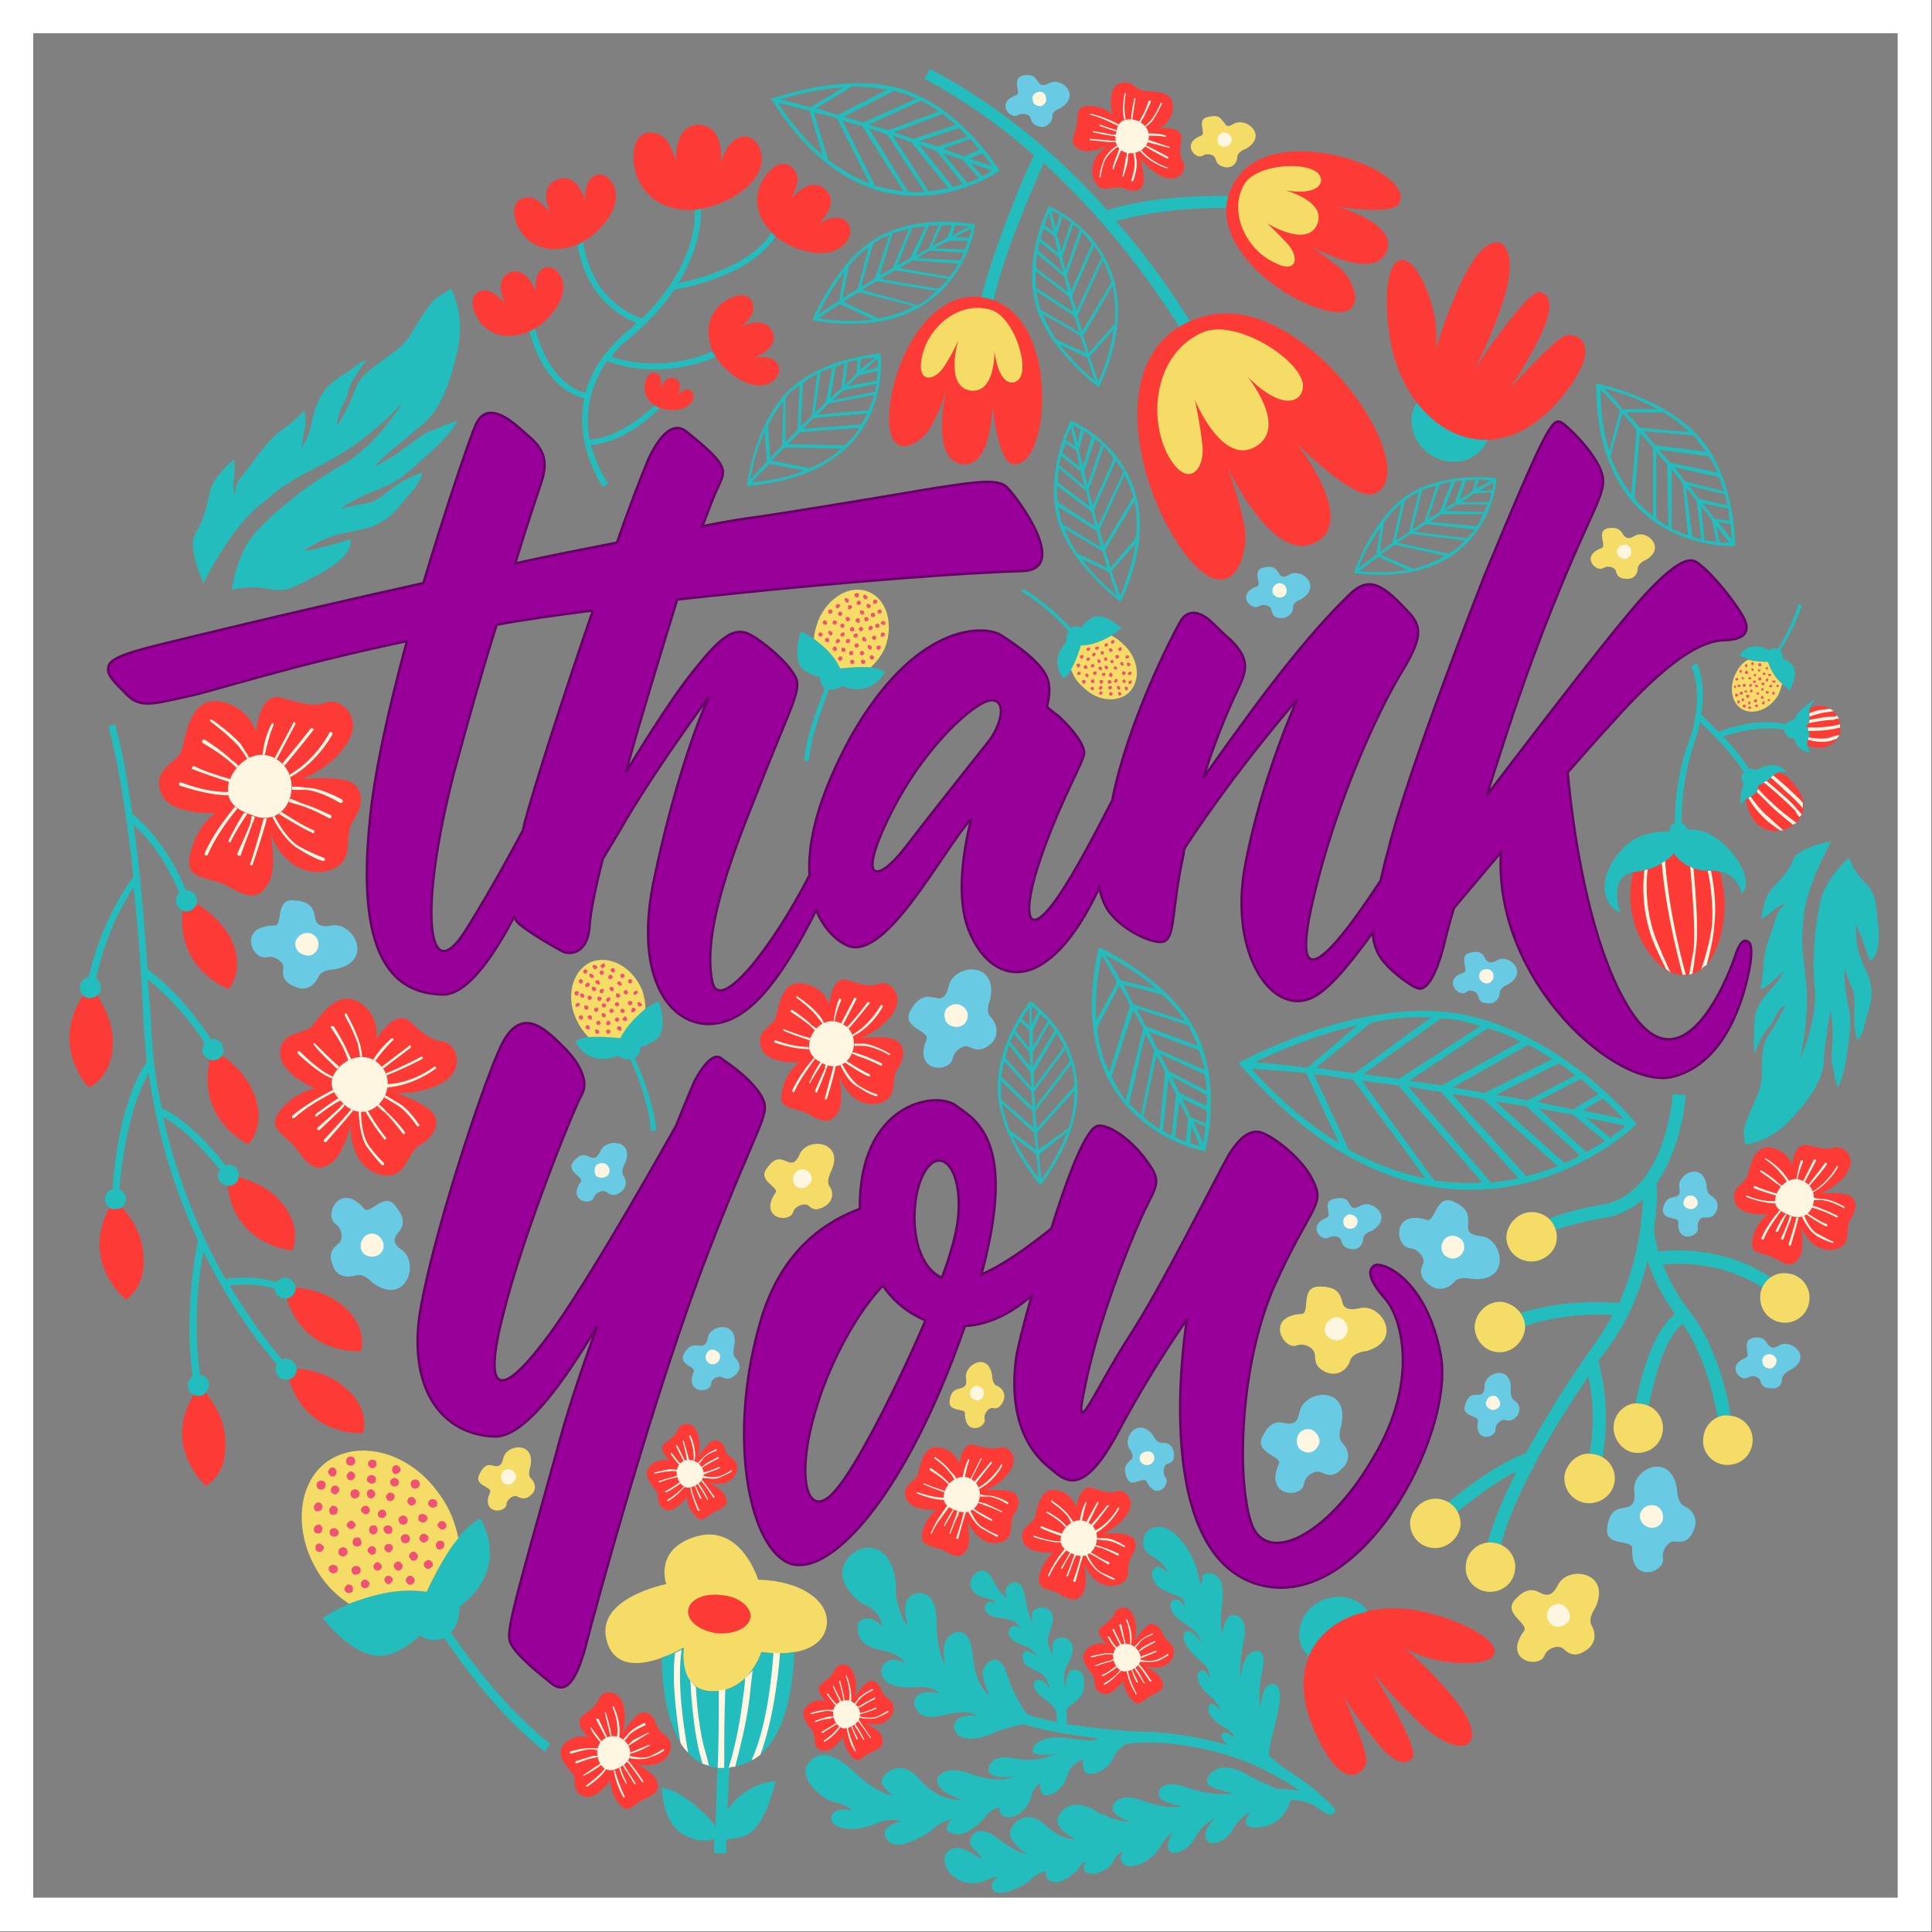 <?xml version="1.0" encoding="UTF-8"?>
<!DOCTYPE svg PUBLIC "-//W3C//DTD SVG 1.1//EN" "http://www.w3.org/Graphics/SVG/1.1/DTD/svg11.dtd">
<!-- Creator: CorelDRAW Home & Student X7 -->
<svg xmlns="http://www.w3.org/2000/svg" xml:space="preserve" width="2.392in" height="2.392in" version="1.1" style="shape-rendering:geometricPrecision; text-rendering:geometricPrecision; image-rendering:optimizeQuality; fill-rule:evenodd; clip-rule:evenodd"
viewBox="0 0 1766 1766"
 xmlns:xlink="http://www.w3.org/1999/xlink">
 <rect x="0" y="0" width="1766" height="1766" fill="#808080" stroke="none"/>
 <defs>
  <style type="text/css">
   <![CDATA[
    .str0 {stroke:white;stroke-width:30.764}
    .str1 {stroke:#660066;stroke-width:2.215}
    .fil0 {fill:none}
    .fil6 {fill:#FFF6E1}
    .fil7 {fill:#EF5274}
    .fil4 {fill:#F4DC66}
    .fil9 {fill:#68CBE3}
    .fil5 {fill:#23BDBE}
    .fil1 {fill:#990099}
    .fil2 {fill:#FC3B37}
    .fil8 {fill:#FFF6E1;fill-rule:nonzero}
    .fil3 {fill:#23BDBE;fill-rule:nonzero}
   ]]>
  </style>
 </defs>
 <g id="Layer_x0020_1">
  <g id="_605468160">
   <rect class="fil0 str0" x="15" y="15" width="1735" height="1735"/>
   <g>
    <path class="fil1 str1" d="M1357 526c0,0 -71,180 -88,251 -3,10 -5,20 -7,28 -59,90 -81,97 -61,14 21,-89 60,-172 81,-206 20,-33 17,-42 3,-56 -24,-26 -36,-30 -54,-11 -46,45 -94,113 -131,165 9,-29 20,-57 32,-82 8,-17 10,-27 -7,-44 -6,-5 -12,-11 -16,-15 -7,-7 -21,-17 -30,-2 -8,14 -48,92 -62,162l0 1c-15,29 -34,66 -50,89 -29,42 -34,16 -15,-38 19,-54 39,-86 39,-94 0,-7 -9,-20 -23,-33 -4,-3 -8,-6 -11,-9 2,-8 3,-17 1,-24 -4,-15 -28,-32 -44,-42 -17,-9 -78,-9 -136,93 -29,53 -40,95 -38,127 -35,68 -83,128 -89,97 -7,-35 6,-86 38,-165 31,-80 43,-99 39,-111 -4,-11 -23,-29 -39,-39 -17,-11 -29,-2 -58,35 -13,16 -37,53 -59,89 14,-51 32,-109 47,-158 164,-18 276,-25 315,-26 44,-1 -2,-65 -14,-77 -13,-12 -54,1 -224,27 -16,2 -34,5 -54,9 6,-15 10,-27 14,-35 7,-16 12,-19 -28,-51 -8,-7 -20,-7 -35,24 -7,17 -18,45 -29,77 -30,6 -62,12 -93,19 12,-40 22,-68 25,-78 6,-22 -4,-31 -17,-42 -13,-12 -34,-29 -44,-7 -5,11 -26,72 -48,145 -131,29 -244,57 -244,57 -36,9 -44,14 -44,21 -1,6 5,12 17,24 13,13 25,8 58,1 23,-5 93,-28 198,-50 -16,59 -30,120 -34,165 -12,118 18,157 66,158 23,1 47,-35 66,-71 1,2 2,4 3,5 8,8 34,23 42,27 7,3 23,1 24,-25 1,-12 5,-33 12,-60 6,-10 14,-23 22,-37 33,-55 75,-111 75,-111 0,0 -28,59 -51,171 -22,112 39,150 84,116 24,-17 48,-58 65,-92 6,14 15,25 26,31 35,21 87,-82 116,-115 -9,35 -13,74 -3,101 20,52 72,65 120,-38 1,7 3,12 6,18 9,17 38,33 51,32 13,-2 8,-27 20,-81 0,-2 0,-3 1,-5 47,-72 103,-136 103,-136 0,0 -33,72 -48,153 -15,82 27,141 65,118 15,-9 34,-33 52,-58 0,8 2,13 4,18 6,14 30,31 36,33 6,3 15,-3 24,-36 2,-8 5,-21 10,-37 11,-13 26,-31 43,-51 -7,118 107,219 158,205 52,-14 66,-83 69,-98 3,-15 2,-24 -1,-25 -3,-2 -7,-3 -13,16 -7,20 -49,123 -97,43 -37,-61 -51,-168 -55,-214 14,-16 28,-32 42,-47 71,-80 97,-73 105,-74 9,-1 23,-4 13,-22 -10,-17 -29,-39 -37,-45 -7,-6 -13,-15 -47,20 -25,25 -104,129 -150,189 12,-38 26,-82 43,-128 48,-128 66,-144 63,-163 -3,-18 -30,-45 -38,-50 -8,-4 -14,5 -70,140zm-815 32c-27,78 -54,162 -63,196 0,2 -1,4 -1,5 -17,32 -38,69 -54,94 -33,50 -42,-19 -9,-147 13,-48 26,-94 39,-135 27,-5 57,-9 88,-13zm363 118c0,0 -51,64 -77,98 -26,34 -46,34 -14,-30 32,-64 78,-103 92,-104 14,0 10,20 -1,36z"/>
    <path class="fil1 str1" d="M618 1029c-28,50 -91,160 -122,199 -39,51 -55,46 -36,-27 18,-73 65,-189 72,-201 6,-11 -1,-28 -19,-45 -17,-17 -37,-34 -54,-1 -17,34 -67,186 -76,252 -8,67 23,105 68,107 27,2 62,-46 95,-101 -15,41 -29,83 -38,118 -36,129 -45,159 -42,170 3,10 22,26 36,37 13,12 23,5 33,-31 9,-36 65,-240 113,-363 48,-124 57,-124 48,-141 -10,-17 -32,-31 -36,-34 -4,-4 -12,-4 -25,20 0,0 -7,16 -17,41zm311 211c-9,66 19,93 32,103 13,11 29,26 61,-34 32,-60 63,-103 63,-103 0,0 -35,207 61,241 96,33 184,-136 171,-208 -13,-71 -55,-87 -61,-82 -7,5 -3,15 10,30 14,15 33,73 -11,146 -43,74 -100,99 -112,57 -13,-43 -9,-145 22,-215 32,-71 46,-73 36,-94 -9,-21 -35,-40 -44,-44 -9,-5 -20,-4 -34,19 -13,23 -61,120 -91,166 -30,46 -53,103 -40,44 12,-59 39,-126 52,-155 13,-28 19,-30 4,-50 -15,-21 -35,-33 -44,-32 -11,1 -28,46 -43,94 -20,16 -43,33 -64,42l0 0c34,-125 -7,-142 -24,-155 -20,-13 -88,0 -87,95l0 0c-27,10 -70,34 -90,100 -30,100 -14,198 20,221 34,24 108,-47 166,-214l0 0 0 0c20,-1 40,-10 59,-26l2 -1c-8,27 -13,49 -14,55zm-68 -72c-25,-11 -30,-55 -21,-85 13,-40 40,-23 36,28 -1,13 -6,33 -15,57l0 0 0 0zm-15 39c-27,63 -64,135 -82,155 -28,34 -42,-18 -8,-103 17,-41 36,-68 51,-84l0 0c10,15 23,25 39,32l0 0z"/>
    <path class="fil2" d="M188 1273c7,9 18,25 18,45 2,31 -18,40 -18,40 0,0 -40,-35 -11,-83 1,1 4,1 6,1 2,-1 3,-2 5,-3zm-8 -447c9,6 24,17 32,34 12,28 -3,44 -3,44 0,0 -48,-17 -42,-72 2,1 4,1 5,1 4,-1 6,-3 8,-7zm-91 84c6,10 15,26 14,45 -1,31 -22,39 -22,39 0,0 -36,-38 -5,-84 3,2 5,3 8,2 2,0 4,-1 5,-2zm114 55c9,6 23,18 30,37 10,28 -6,44 -6,44 0,0 -48,-22 -35,-78 1,1 3,1 5,1 2,-1 4,-2 6,-4zm-92 138c8,9 19,24 20,44 3,30 -16,41 -16,41 0,0 -42,-34 -15,-84 2,1 4,2 7,1 2,0 3,-1 4,-2zm107 -27c11,3 28,9 40,24 19,23 9,43 9,43 0,0 -52,-4 -59,-59 1,0 2,0 2,0 5,-1 8,-4 8,-8zm52 101c11,1 29,4 44,17 23,20 16,41 16,41 0,0 -51,5 -68,-48 5,-1 9,-5 8,-10zm1 74c11,1 30,4 45,18 23,19 16,41 16,41 0,0 -51,4 -68,-49 5,-1 8,-5 7,-10z"/>
    <path class="fil3" d="M253 1247c-12,-14 -41,-49 -67,-103 -4,19 -10,66 -3,113 4,0 7,3 8,7 0,6 -3,11 -8,12 -6,0 -11,-3 -11,-8 -1,-4 1,-8 4,-10 -8,-58 3,-115 5,-124 -19,-41 -37,-93 -45,-153 -19,32 -25,85 -27,106 3,1 5,4 6,7 1,6 -3,11 -8,11 -5,1 -10,-2 -11,-7 -1,-5 2,-10 7,-11 1,-23 8,-83 31,-116 -1,-12 -2,-25 -3,-38 -2,-48 -5,-88 -9,-122 -22,34 -31,68 -34,83 2,2 4,4 4,7 1,5 -2,10 -8,11 -5,1 -10,-2 -11,-8 -1,-5 3,-10 8,-11l0 0c4,-17 14,-54 41,-92 -11,-99 -23,-137 -23,-137l6 -2c0,0 8,24 16,82 26,21 43,54 49,70 5,-1 9,3 10,8 1,5 -3,10 -8,11 -5,1 -10,-3 -11,-8 -1,-4 1,-7 3,-9 -6,-14 -20,-43 -42,-62 5,33 9,77 13,132 28,21 49,50 58,64 0,0 0,0 0,0 6,-1 10,2 11,8 1,5 -2,10 -7,11 -6,1 -11,-3 -12,-8 0,-3 1,-6 2,-8 -8,-12 -27,-38 -52,-58 1,12 2,25 3,38 1,28 4,55 10,80 24,11 48,39 58,52 0,0 1,0 1,0 6,-1 10,2 11,7 1,6 -2,11 -8,12 -5,0 -10,-3 -11,-8 0,-3 1,-5 2,-7 -10,-12 -30,-36 -52,-48 14,61 36,111 57,148 21,-3 37,0 47,3 1,-2 4,-4 6,-4 5,-1 10,3 11,8 1,5 -3,10 -8,11 -5,1 -10,-3 -11,-8 0,0 0,-1 0,-1 -9,-3 -23,-5 -41,-3 20,34 39,57 48,68 1,0 1,-1 2,-1 5,-1 10,3 11,8 1,5 -3,10 -8,11 -5,1 -10,-2 -11,-8 0,-2 0,-4 1,-6z"/>
    <path class="fil3" d="M1078 299c-23,-37 -65,-96 -124,-150 -9,21 -36,81 -46,126 -4,-2 -7,-3 -11,-3 12,-48 40,-114 48,-130 -29,-26 -63,-50 -100,-70l5 -9c67,35 121,83 162,129 39,-12 82,-13 111,-13 -1,4 -2,7 -2,11 -27,0 -65,2 -101,12 31,35 53,68 68,92 0,0 -1,0 -2,0 0,1 -1,1 -1,1 -1,1 -2,1 -2,1 -1,0 -1,1 -2,1 0,0 -1,1 -2,1 0,0 0,1 -1,1z"/>
    <path class="fil2" d="M1101 289c-89,24 -67,145 -23,210 45,66 66,10 59,-21 -7,-31 -15,-51 -15,-51 0,0 41,89 80,69 40,-20 -17,-91 -17,-91 0,0 54,55 72,46 47,-22 -64,-187 -156,-162z"/>
    <path class="fil4" d="M1099 304c-41,18 -50,72 -33,109 18,36 36,18 33,-7 -3,-25 -7,-41 -7,-41 0,0 25,62 56,43 30,-18 -8,-64 -8,-64 33,33 50,23 51,10 2,-23 -61,-64 -92,-50z"/>
    <path class="fil2" d="M1133 160c-38,47 21,104 70,121 49,17 38,-21 23,-35 -16,-13 -28,-21 -28,-21 0,0 56,32 69,6 13,-26 -44,-42 -44,-42 0,0 50,8 56,-3 16,-30 -107,-75 -146,-26z"/>
    <path class="fil4" d="M1137 169c-14,25 2,58 26,70 23,13 25,-4 14,-16 -11,-12 -19,-19 -19,-19 0,0 37,23 46,1 9,-21 -29,-31 -29,-31 30,5 36,-7 31,-14 -8,-13 -58,-11 -69,9z"/>
    <path class="fil2" d="M912 276c-55,-24 -95,47 -99,99 -4,51 30,32 39,13 10,-19 13,-32 13,-32 0,0 -15,62 13,68 29,6 29,-54 29,-54 0,0 5,51 18,54 33,8 45,-122 -13,-148z"/>
    <path class="fil4" d="M905 283c-29,-8 -56,16 -62,42 -6,26 11,24 20,10 9,-14 13,-24 13,-24 0,0 -13,42 11,46 23,3 22,-36 22,-36 4,30 16,32 22,26 11,-11 -5,-59 -26,-64z"/>
    <path class="fil3" d="M1216 1649c-10,-10 -23,-21 -38,-30 -3,-2 -10,-7 -18,-14 0,-12 5,-23 9,-45 5,-27 -10,-22 -13,-16 -3,6 -4,17 -4,17 0,0 -3,-11 2,-35 5,-24 -11,-17 -14,-12 -4,5 -6,19 -6,19 0,0 -2,-10 3,-34 5,-25 -12,-25 -15,-20 -4,6 -5,15 -5,15 0,0 -1,-4 -1,-15 0,-11 3,-15 1,-29 -1,-14 -18,-14 -18,-9 1,5 -2,7 -2,7 0,0 -2,-24 -20,-43 -17,-18 -32,-6 -32,3 -1,9 4,12 12,17 8,5 11,13 11,13 0,0 -6,-6 -10,-6 -4,1 -8,6 -2,15 5,8 18,10 23,13 5,4 4,9 4,9 0,0 -2,-4 -5,-6 -4,-2 -11,0 -7,9 3,8 13,12 19,17 6,5 8,13 8,13 0,0 -2,-3 -6,-8 -5,-5 -13,-4 -9,7 5,12 16,17 20,23 1,2 2,3 2,4 0,2 1,3 1,5 0,1 0,1 0,1 0,0 -1,-2 -3,-5 -2,-3 -10,-4 -8,6 2,9 9,13 15,19 6,7 5,10 5,10 0,0 -1,-3 -4,-5 -4,-3 -8,-1 -6,6 2,6 10,12 16,15 7,4 7,9 7,9 0,0 -4,-5 -7,-5 -4,-1 -8,3 1,11 -18,-5 -37,-9 -58,-11l0 0c0,0 -1,0 -2,0 -6,-1 -11,-1 -17,-1 -26,-1 -49,-4 -70,-7 0,-3 0,-8 0,-14 6,-6 15,-9 16,-21 1,-15 -8,-16 -12,-14 -5,3 -5,16 -5,16 0,0 -2,-6 -1,-13 0,-7 10,-17 7,-26 -3,-9 -12,-8 -16,-5 -3,4 -2,14 -2,14 0,0 -2,-4 -4,-11 -2,-7 8,-20 3,-28 -5,-8 -15,-4 -17,-1 -2,4 0,11 0,11 0,0 -4,-6 -7,-24 -3,-19 -13,-14 -16,-10 -3,3 -2,8 -1,11 -1,-1 -3,-3 -5,-5 -2,-2 -4,-6 -7,-11 -9,-20 -23,-3 -21,4 1,7 9,11 16,12 2,1 3,1 5,2 1,1 2,2 3,3 -2,-1 -5,-2 -7,-2 -2,1 -7,5 -1,11 6,5 13,3 21,6 2,1 3,1 5,2 1,2 2,3 4,5 -2,-1 -4,-2 -6,-2 -3,1 -7,4 -4,10 3,5 8,6 15,9 7,3 10,9 10,9 0,0 -6,-5 -9,-5 -4,0 -6,6 -2,12 4,5 14,6 18,12 4,5 5,13 5,13 0,0 -1,-5 -5,-8 -3,-4 -10,-3 -10,1 -1,4 3,9 10,14 4,3 8,7 10,10 1,5 1,8 1,11 -10,-2 -19,-4 -27,-7 -5,-6 -12,-18 -18,-35 -8,-27 -23,-11 -23,-2 1,9 7,20 7,20 0,0 -13,-7 -16,-37 -2,-30 -20,-22 -24,-14 -5,8 -1,23 -1,23 0,0 -8,-11 -8,-41 0,-29 -19,-28 -26,-20 -6,8 0,26 0,26 0,0 -5,-5 -9,-20 -5,-14 2,-20 -8,-40 -10,-19 -33,-14 -41,2 -8,16 9,34 21,39 12,6 14,19 14,19 0,0 -5,-5 -10,-7 -5,-2 -15,0 -13,10 1,11 9,16 24,19 15,3 19,11 19,11 0,0 -4,-2 -10,-3 -5,0 -15,5 -10,16 5,10 21,10 34,9 13,0 18,6 18,6 0,0 -7,-2 -14,-1 -7,1 -13,8 -7,16 6,9 15,7 33,3 18,-3 23,3 23,3 0,0 -6,-2 -13,0 -7,1 -12,8 -7,15 6,8 22,6 34,0 7,-3 18,-6 27,-8 20,6 43,10 69,13 -1,1 -3,1 -5,2 -6,0 -13,-1 -22,-2 -31,-5 -37,12 -31,14 6,2 17,1 20,0 -1,1 -2,1 -3,1 -7,3 -21,7 -37,3 -22,-4 -26,11 -20,15 7,4 21,2 21,2 0,0 -13,7 -38,-2 -26,-10 -36,2 -31,10 4,8 21,13 21,13 0,0 -19,3 -38,-18 -18,-22 -36,-5 -35,2 1,6 10,12 10,12 0,0 -13,0 -36,-22 -23,-22 -37,-16 -43,-4 -5,12 15,30 25,32 11,2 17,8 17,8 0,0 -8,-2 -14,0 -6,3 -8,10 0,14 9,5 25,3 38,-3 13,-5 21,-1 21,-1 0,0 -7,1 -12,5 -6,3 -4,14 6,16 9,2 30,-9 37,-16 7,-6 15,-7 15,-7 0,0 -11,10 1,13 11,4 26,-10 31,-17 5,-6 12,-7 12,-7 0,0 -3,9 8,9 12,0 20,-14 21,-20 1,-7 8,-11 8,-11 0,0 -2,11 6,11 8,-1 16,-8 19,-19 3,-11 15,-14 15,-14 0,0 -3,2 0,10 3,8 21,1 26,-10 2,-6 7,-10 12,-14 16,-2 28,-1 32,-1 48,4 84,17 111,34 2,1 3,1 3,1l0 0c4,3 9,6 13,9 -6,-1 -13,-2 -21,-2 -7,-3 -17,-7 -29,-14 -28,-15 -39,6 -33,11 7,4 22,7 22,7 0,0 -14,4 -42,-5 -28,-10 -29,8 -23,11 5,4 18,6 18,6 0,0 -10,4 -35,-5 -24,-9 -31,5 -27,10 4,6 15,9 15,9 0,0 -10,2 -34,-11 -23,-13 -37,7 -31,15 5,8 15,12 15,12 0,0 -12,2 -29,-14 -18,-16 -35,4 -30,13 5,9 15,15 15,15 0,0 -8,0 -29,-16 -21,-15 -27,6 -21,10 6,5 9,11 9,11 0,0 -10,-7 -18,-10 -9,-3 -21,2 -15,17 7,15 27,17 35,12 4,-1 6,-2 8,-3 1,0 3,0 4,0 -3,2 -8,6 -4,12 5,6 25,-2 33,-9 4,-4 8,-6 12,-8 1,0 2,0 3,0 0,1 -1,7 6,9 8,3 23,-9 25,-14 1,-1 3,-3 4,-4 1,0 1,0 2,0 -2,2 -5,7 1,10 9,4 22,-6 24,-11 2,-6 9,-9 9,-9 0,0 -7,8 2,13 9,4 25,-6 31,-16 5,-10 12,-14 12,-14 0,0 -8,12 -3,17 6,5 18,-2 24,-13 6,-12 18,-17 18,-17 0,0 -11,9 -9,18 2,9 18,5 25,-8 7,-12 16,-16 16,-16 0,0 -14,18 10,14 18,-2 25,-18 27,-25 16,1 25,7 29,11l1 0c5,5 17,2 6,-7z"/>
    <path class="fil3" d="M1422 1124c9,-3 23,-7 45,-11 14,-2 26,-9 35,-17 -1,20 -5,57 -22,95 -38,-3 -70,3 -90,9 2,3 3,7 4,12 18,-6 47,-12 80,-10 -4,8 -9,15 -14,23 -23,32 -46,68 -65,103 -26,10 -54,31 -71,45 4,3 6,6 8,9 14,-11 34,-27 54,-37 -11,23 -21,45 -26,65 2,0 3,0 4,0 3,0 6,1 8,2 5,-19 14,-41 26,-64 15,-30 34,-61 54,-90 6,29 4,54 1,70 1,0 1,0 2,1 4,0 7,1 10,3 3,-20 6,-51 -4,-88 3,-4 6,-8 9,-12 19,-26 30,-54 36,-80 4,14 12,31 25,49 -20,16 -31,56 -36,82 1,-1 3,-1 4,0 3,0 6,0 8,2 5,-24 14,-61 31,-75 19,27 28,63 32,85 4,-1 7,-2 11,-1 1,0 1,0 1,0 -4,-25 -15,-67 -38,-96 -12,-15 -19,-30 -24,-42 16,-2 56,-2 91,21 2,-4 4,-7 8,-9 -41,-28 -88,-26 -103,-24 -4,-12 -4,-20 -4,-22 3,-20 3,-35 2,-40 24,-34 27,-81 27,-81l-12 -1c0,0 -6,91 -64,101 -23,4 -39,9 -49,13 3,3 5,6 6,10z"/>
    <path class="fil4" d="M1398 1153c12,1 24,-8 25,-20 1,-13 -8,-24 -21,-25 -12,-1 -23,8 -25,21 -1,12 8,23 21,24zm-88 262c12,1 23,-8 25,-20 1,-13 -8,-24 -21,-25 -12,-1 -23,8 -25,20 -1,13 8,24 21,25zm50 40c13,1 24,-8 25,-21 1,-12 -8,-23 -21,-24 -12,-1 -23,8 -24,20 -2,13 8,24 20,25zm91 -81c12,1 24,-8 25,-21 1,-12 -8,-23 -21,-24 -12,-2 -23,8 -25,20 -1,13 8,24 21,25zm44 -46c13,1 24,-8 25,-21 1,-12 -8,-23 -21,-24 -12,-2 -23,8 -24,20 -1,12 8,24 20,25zm82 11c13,1 24,-8 25,-21 1,-12 -8,-23 -21,-24 -12,-2 -23,8 -24,20 -2,13 8,24 20,25zm53 -130c12,1 23,-8 24,-21 1,-12 -8,-23 -20,-24 -13,-2 -24,8 -25,20 -1,13 8,24 21,25zm-261 27c12,1 23,-8 25,-21 1,-12 -8,-23 -21,-25 -12,-1 -23,8 -25,21 -1,12 8,24 21,25z"/>
    <path class="fil5" d="M186 533c0,0 -16,-34 -7,-46 8,-13 10,-25 13,-38 3,-14 22,-29 22,-29 0,0 1,7 0,17 -2,9 1,17 1,17 0,0 -2,-11 8,-21 9,-11 21,-31 36,-41 15,-11 19,-17 19,-17 0,0 2,5 1,14 -2,9 -3,20 -3,20 0,0 7,-10 9,-24 3,-13 8,-26 17,-34 10,-8 11,-8 20,-14 8,-7 13,-8 13,-8 0,0 -4,5 -11,16 -7,12 -5,15 -10,24 -6,10 -6,20 -6,20 0,0 6,-8 12,-22 6,-13 6,-20 21,-31 14,-11 20,-14 29,-23 8,-9 21,-37 31,-42 9,-6 11,-7 11,-7 0,0 14,22 6,57 -8,35 -18,56 -32,67 -13,11 -11,9 -25,21 -15,12 -18,17 -18,17 0,0 12,-5 29,-18 16,-12 16,-12 27,-16 10,-5 19,-7 19,-7 0,0 -6,13 -31,34 -24,22 -28,23 -48,31 -19,8 -28,15 -28,15 0,0 13,-3 24,-5 11,-1 19,-12 33,-20 13,-7 18,-8 18,-8 0,0 -1,9 -12,20 -10,11 -18,27 -44,32 -25,5 -27,6 -38,11 -10,5 -14,8 -14,8 0,0 4,1 17,-3 13,-3 25,-7 25,-7 0,0 6,12 -25,30 -32,17 -33,18 -51,15 -17,-3 -32,1 -32,1 0,0 4,-34 23,-54 18,-19 47,-43 78,-60 31,-18 56,-58 56,-58 0,0 -29,33 -68,54 -40,21 -39,20 -65,42 -26,21 -50,70 -50,70z"/>
    <path class="fil3" d="M1537 752c0,-13 1,-42 12,-74 2,-6 4,-12 5,-18 23,22 35,37 40,46 -3,3 -3,7 0,10 0,0 0,0 0,0 -4,10 -3,20 -3,20 2,-4 5,-6 11,-9 6,-3 5,-9 5,-9 0,0 5,-1 13,-8 7,-7 13,-4 13,-4 0,0 -2,-3 -5,-5 -4,-2 -13,-3 -23,3 -2,-1 -4,-2 -6,-1 -4,-6 -11,-16 -24,-30 10,-3 34,-10 56,-6 0,2 1,3 2,5 1,2 4,3 7,3 2,7 7,13 15,12 0,0 -5,-4 -2,-12 3,-7 -2,-11 -2,-11 0,0 4,-3 3,-11 -1,-9 6,-14 6,-14 0,0 -16,8 -20,19 -2,0 -4,1 -6,2 0,1 -1,1 -1,2 -27,-6 -55,4 -62,7 -5,-5 -10,-10 -16,-16 5,-30 -4,-47 -4,-47l-5 3c0,0 13,25 -2,68 -12,32 -13,62 -13,75 -1,1 -1,1 -2,1 -2,2 -3,5 -3,7 -10,0 -29,1 -42,15 -19,19 -20,40 -14,49 5,9 11,10 11,10 0,0 -12,-34 13,-37 25,-2 36,-17 36,-17 0,0 10,17 34,16 25,-1 28,21 28,21 0,0 14,-11 -11,-40 -15,-17 -29,-19 -39,-19 0,-1 0,-2 -1,-3 -1,-1 -3,-2 -4,-3z"/>
    <path class="fil2" d="M1493 797c-4,16 -5,38 7,62 24,46 62,42 73,-5 6,-23 3,-43 -1,-57 -3,-1 -5,-1 -8,-1 -24,1 -34,-16 -34,-16 0,0 -11,15 -36,17 0,0 0,0 -1,0zm159 -116c6,3 16,5 25,-3 14,-13 -1,-40 -22,-31 -1,1 -1,3 -1,6 1,8 -3,11 -3,11 0,0 5,4 2,11 -1,2 -1,4 -1,6zm-56 50c1,7 5,22 18,27 17,7 45,-10 31,-34 -7,-11 -13,-16 -19,-18 -1,0 -4,1 -6,4 -8,7 -13,8 -13,8 0,0 1,6 -5,9 -3,2 -5,3 -6,4z"/>
    <path class="fil6" d="M1523 886c2,1 3,2 4,3 -3,-7 -7,-15 -11,-25 -11,-25 -12,-51 -10,-69 -1,0 -2,0 -3,1 -2,18 -1,44 10,69 4,9 7,15 10,21zm15 5c1,0 2,0 3,0l0 0 0 0c0,0 -15,-51 -19,-104 -1,1 -2,1 -3,2 4,49 18,97 19,102zm6 0c1,0 2,-1 3,-1 1,-5 2,-12 3,-21 3,-18 0,-51 -2,-75 -1,-1 -2,-1 -3,-2 2,25 5,58 3,77 -2,10 -3,17 -4,22zm11 -5c2,-2 3,-3 5,-4 3,-11 6,-23 7,-36 2,-18 0,-35 -3,-50 -1,0 -2,0 -3,0 3,14 5,32 4,49 -2,16 -6,29 -10,41zm97 -210c7,2 15,3 22,1 2,-1 4,-1 5,-2 1,-1 2,-2 2,-3 -2,0 -5,1 -8,2 -6,2 -14,1 -20,0 0,0 0,1 0,1 0,1 0,1 -1,1zm21 -28c-3,0 -7,1 -10,1 -4,1 -7,2 -9,3 0,0 0,0 0,1 0,0 0,1 0,2 3,-1 6,-2 10,-3 4,-1 8,-1 12,-2 -1,-1 -2,-1 -3,-2zm-20 13c6,-1 15,-3 23,-3 2,-1 3,-1 5,-1 -1,-1 -1,-2 -2,-3 -1,1 -2,1 -3,1 -8,0 -16,2 -22,3 0,1 0,2 -1,3zm29 1c-7,2 -16,3 -23,3 -3,0 -5,0 -7,0 1,1 1,2 1,3 2,0 4,0 6,0 7,0 16,-1 23,-3 0,-1 0,-2 0,-3zm-84 67c3,6 9,14 18,22 4,3 8,6 11,8 1,0 2,0 3,0 -3,-3 -7,-6 -12,-11 -9,-7 -14,-15 -18,-20 -1,1 -1,1 -2,1zm50 5c-3,-4 -8,-8 -14,-14 -6,-5 -10,-9 -13,-11 -1,0 -1,0 -1,1 -1,0 -1,0 -1,1 2,2 7,6 13,12 7,6 12,11 16,16 0,-2 0,-3 0,-5zm-36 -19c9,7 22,19 29,26 1,3 3,5 4,6 1,-1 1,-2 2,-2 -1,-2 -3,-4 -4,-5 -6,-8 -20,-19 -28,-26 -1,0 -2,1 -3,1zm30 37c-7,-5 -16,-12 -22,-18 -6,-5 -10,-10 -13,-13 0,1 -1,2 -1,3 3,3 7,7 12,12 6,6 15,13 21,18 1,-1 2,-1 3,-2z"/>
    <path class="fil5" d="M1674 769c0,0 -30,5 -35,17 -4,11 -12,18 -19,26 -8,8 -10,28 -10,28 0,0 6,-3 11,-8 6,-5 13,-7 13,-7 0,0 -8,4 -11,15 -3,11 -11,28 -11,43 -1,15 -3,21 -3,21 0,0 5,-1 10,-6 6,-5 12,-11 12,-11 0,0 -4,9 -12,17 -8,8 -14,17 -15,27 -1,10 0,11 -1,20 0,9 1,12 1,12 0,0 1,-4 6,-14 5,-10 8,-10 12,-18 3,-8 10,-13 10,-13 0,0 -3,8 -9,18 -6,10 -11,14 -12,28 -1,15 0,20 -2,30 -3,10 -15,32 -15,41 1,9 1,11 1,11 0,0 22,-1 42,-23 20,-21 29,-38 30,-52 1,-14 1,-12 3,-27 2,-15 3,-20 3,-20 0,0 3,11 2,28 -1,17 -1,17 1,26 1,9 4,16 4,16 0,0 6,-10 9,-36 4,-27 2,-30 -1,-47 -3,-17 -2,-26 -2,-26 0,0 3,10 7,18 4,8 1,19 2,32 1,13 3,16 3,16 0,0 5,-5 7,-17 3,-12 10,-25 2,-44 -9,-20 -9,-22 -10,-31 -1,-10 -1,-14 -1,-14 0,0 2,3 6,13 4,11 7,20 7,20 0,0 10,-1 8,-30 -3,-30 -3,-31 -13,-42 -10,-10 -14,-22 -14,-22 0,0 -21,18 -26,40 -5,22 -8,52 -5,81 2,29 -14,64 -14,64 0,0 9,-34 6,-71 -4,-36 -5,-35 -2,-63 3,-27 25,-66 25,-66z"/>
    <path class="fil5" d="M390 1455c0,0 17,-36 30,-51 14,-15 19,-16 19,-16 0,0 19,29 1,59 -6,10 -14,17 -20,22 0,7 -1,16 -8,23 16,23 50,70 91,102l-5 7c-42,-33 -76,-80 -92,-104 -9,4 -16,2 -22,-2 -8,7 -18,15 -31,18 -28,6 -58,-34 -58,-34 0,0 44,-31 95,-24z"/>
    <path class="fil4" d="M299 1336c-29,21 -31,69 -5,106 7,10 16,18 25,24 18,-7 44,-15 71,-11 0,0 15,-33 29,-49 -3,-14 -8,-28 -18,-41 -26,-37 -72,-50 -102,-29z"/>
    <path class="fil7" d="M301 1343c-2,2 -1,4 1,6 1,1 4,1 5,-1 1,-2 1,-4 -1,-6 -1,-1 -4,-1 -5,1zm37 53c-1,2 -1,4 1,6 2,1 4,1 5,-1 2,-2 1,-4 0,-6 -2,-1 -5,-1 -6,1zm13 0c-1,2 0,4 1,5 2,2 5,1 6,0 1,-2 1,-5 -1,-6 -2,-1 -4,-1 -6,1zm-5 -14c-1,1 -1,4 1,5 2,1 4,1 5,-1 2,-1 1,-4 0,-5 -2,-2 -5,-1 -6,1zm-15 -4c-2,2 -1,4 1,5 1,2 4,1 5,0 2,-2 1,-5 -1,-6 -1,-1 -4,-1 -5,1zm-13 14c-2,1 -1,4 1,5 1,1 4,1 5,-1 2,-1 1,-4 -1,-5 -1,-2 -4,-1 -5,1zm5 15c-1,2 -1,5 1,6 2,1 4,1 6,-1 1,-2 0,-4 -1,-6 -2,-1 -5,-1 -6,1zm14 8c-2,2 -1,4 1,5 1,2 4,1 5,0 1,-2 1,-5 -1,-6 -1,-1 -4,-1 -5,1zm15 -2c-1,1 -1,4 1,5 2,2 4,1 5,-1 2,-1 1,-4 0,-5 -2,-1 -5,-1 -6,1zm15 -9c-1,2 -1,4 1,6 2,1 4,1 6,-1 1,-2 1,-4 -1,-6 -2,-1 -4,-1 -6,1zm-2 -17c-1,2 -1,4 1,6 2,1 4,1 6,-1 1,-2 1,-4 -1,-6 -2,-1 -4,-1 -6,1zm-11 -21c-2,1 -1,4 0,5 2,2 5,1 6,-1 1,-1 1,-4 -1,-5 -2,-1 -4,-1 -5,1zm-18 -3c-1,2 -1,4 1,6 1,1 4,1 5,-1 2,-2 1,-4 -1,-6 -1,-1 -4,-1 -5,1zm-15 0c-1,2 -1,4 1,6 2,1 4,1 6,-1 1,-2 1,-4 -1,-6 -2,-1 -4,-1 -6,1zm-18 -3c-1,1 -1,4 1,5 2,2 4,1 5,-1 2,-1 1,-4 0,-5 -2,-2 -5,-1 -6,1zm-1 18c-2,2 -1,4 0,6 2,1 5,1 6,-1 1,-2 1,-5 -1,-6 -2,-1 -4,-1 -5,1zm0 20c-1,2 -1,5 1,6 2,1 4,1 6,-1 1,-2 1,-4 -1,-5 -2,-2 -4,-1 -6,0zm8 18c-1,2 -1,5 1,6 2,1 4,1 6,-1 1,-2 1,-4 -1,-6 -2,-1 -4,-1 -6,1zm12 17c-1,2 -1,4 1,6 2,1 4,0 6,-1 1,-2 1,-5 -1,-6 -2,-1 -4,-1 -6,1zm20 -3c-1,1 -1,4 1,5 1,1 4,1 5,-1 2,-1 1,-4 -1,-5 -1,-2 -4,-1 -5,1zm19 -1c-2,2 -1,4 1,6 1,1 4,1 5,-1 2,-2 1,-4 -1,-6 -1,-1 -4,-1 -5,1zm14 -9c-2,2 -1,4 1,6 1,1 4,1 5,-1 2,-2 1,-4 -1,-6 -1,-1 -4,-1 -5,1zm9 -16c-1,1 -1,4 1,5 2,2 4,1 6,-1 1,-1 1,-4 -1,-5 -2,-2 -5,-1 -6,1zm-1 -19c-1,2 -1,5 1,6 2,1 4,1 6,-1 1,-2 1,-4 -1,-5 -2,-2 -5,-1 -6,0zm-10 -15c-1,2 -1,4 1,5 1,2 4,1 5,0 2,-2 1,-5 -1,-6 -1,-1 -4,-1 -5,1zm-16 -17c-1,1 0,4 1,5 2,1 5,1 6,-1 1,-1 1,-4 -1,-5 -2,-2 -4,-1 -6,1zm-21 -3c-1,2 -1,4 1,5 2,2 4,1 6,0 1,-2 1,-5 -1,-6 -2,-1 -4,-1 -6,1zm-18 -3c-2,1 -1,4 0,5 2,2 5,1 6,-1 1,-1 1,-4 -1,-5 -2,-2 -4,-1 -5,1zm-1 -14c-1,2 -1,5 1,6 2,1 4,1 6,-1 1,-2 1,-4 -1,-6 -2,-1 -4,-1 -6,1zm20 3c-1,1 -1,4 1,5 2,2 4,1 5,0 2,-2 1,-5 0,-6 -2,-1 -5,-1 -6,1zm22 5c-1,2 -1,4 1,6 1,1 4,0 5,-1 2,-2 1,-5 -1,-6 -1,-1 -4,-1 -5,1zm17 13c-1,2 -1,4 1,6 2,1 4,1 6,-1 1,-2 1,-4 -1,-6 -2,-1 -4,-1 -6,1zm16 18c-1,2 -1,4 1,5 2,2 4,1 6,0 1,-2 1,-5 -1,-6 -2,-1 -4,-1 -6,1zm9 20c-2,1 -1,4 1,5 1,2 4,1 5,0 2,-2 1,-5 -1,-6 -1,-1 -4,-1 -5,1zm-2 18c-1,2 -1,4 1,6 2,1 4,0 5,-1 2,-2 1,-5 0,-6 -2,-1 -5,-1 -6,1zm-11 18c-1,1 -1,4 1,5 2,2 4,1 6,-1 1,-1 1,-4 -1,-5 -2,-2 -4,-1 -6,1zm-16 14c-2,2 -1,4 1,6 1,1 4,1 5,-1 2,-2 1,-4 -1,-6 -1,-1 -4,-1 -5,1zm-20 0c-1,1 -1,4 1,5 1,2 4,1 5,-1 2,-1 1,-4 -1,-5 -1,-1 -4,-1 -5,1zm-21 3c-2,2 -1,5 0,6 2,1 5,1 6,-1 1,-2 1,-4 -1,-5 -2,-2 -4,-1 -5,0zm-15 5c-2,2 -1,4 0,5 2,2 5,1 6,0 1,-2 1,-5 -1,-6 -2,-1 -4,-1 -5,1zm-15 -18c-1,1 -1,4 1,5 2,2 4,1 6,0 1,-2 1,-5 -1,-6 -2,-1 -4,-1 -6,1zm-12 -20c-1,2 -1,5 1,6 1,1 4,1 5,-1 2,-2 1,-4 -1,-5 -1,-2 -4,-1 -5,0zm-1 -17c-2,2 -1,5 0,6 2,1 5,1 6,-1 1,-2 1,-4 -1,-6 -2,-1 -4,0 -5,1zm0 -20c-2,2 -1,4 0,6 2,1 5,0 6,-1 1,-2 1,-5 -1,-6 -1,-1 -4,-1 -5,1zm2 -20c-1,2 -1,4 1,6 2,1 4,1 6,-1 1,-2 1,-4 -1,-6 -2,-1 -4,-1 -6,1z"/>
    <path class="fil5" d="M1135 970c1,0 109,-60 201,-43 92,18 158,98 158,98l2 3 -2 1c0,1 -169,162 -359,-54l-3 -3 3 -2zm12 1c16,1 32,3 48,5l46 -39c-42,10 -78,26 -94,34zm106 -36l-50 41c12,2 23,3 35,5l70 -51c-19,-1 -38,1 -55,5zm64 -4l-71 51c11,1 22,3 33,4l74 -48c-6,-2 -12,-4 -18,-5 -6,-1 -12,-2 -18,-2zm43 9l-72 48c10,1 20,3 30,4l72 -40c-9,-5 -19,-9 -30,-12zm37 15l-69 39c10,2 20,3 29,5l62 -31c-7,-4 -14,-9 -22,-13zm28 17l-58 29c10,1 20,3 29,5l44 -23c-5,-4 -10,-8 -15,-11zm20 14l-40 21c12,3 23,5 33,7l23 -14c-5,-4 -10,-9 -16,-14zm20 18l-18 11c13,3 26,5 37,8 -4,-5 -10,-11 -19,-19zm21 25c-11,-2 -23,-5 -36,-7l22 18c6,-5 11,-8 14,-11zm-19 14l-29 -24c-11,-2 -21,-4 -32,-6l44 40c6,-3 12,-7 17,-10zm-23 13l-49 -45c-9,-1 -18,-3 -28,-4l63 56c5,-2 10,-4 14,-7zm-20 10l-68 -61c-9,-2 -19,-4 -29,-5l68 75c10,-2 20,-6 29,-9zm-36 11l-71 -79c-10,-1 -20,-3 -30,-5l76 88c8,-1 17,-2 25,-4zm-33 4l-77 -89c-11,-1 -22,-3 -33,-4l66 91c15,2 30,3 44,2zm-52 -4l-66 -90c-12,-2 -24,-4 -36,-5l32 69c24,13 48,22 70,26zm-79 -32l-30 -64c-17,-2 -34,-3 -50,-4 27,30 54,52 80,68z"/>
    <path class="fil2" d="M1270 306c-9,-63 9,-88 29,-52 19,36 13,66 13,66 0,0 22,-73 43,-92 21,-19 32,6 20,44 -12,38 -27,65 -27,65 0,0 49,-74 60,-70 11,3 12,17 -3,46 -15,29 -25,42 -25,42 0,0 40,-44 50,-48 10,-4 40,6 -5,59 -64,74 -143,24 -155,-60z"/>
    <path class="fil5" d="M1295 368c-9,14 -5,33 9,45 16,13 38,12 50,-2 3,-3 4,-6 6,-9 -25,1 -48,-12 -65,-34z"/>
    <path class="fil4" d="M693 1444c0,0 -15,-50 -55,-40 -41,11 -29,44 -29,44 0,0 -67,13 -54,53 12,40 70,5 70,5 0,0 -6,40 27,40 33,0 44,-36 44,-36 0,0 44,8 57,-16 12,-24 -14,-49 -60,-50z"/>
    <path class="fil2" d="M659 1458c-15,-2 -29,4 -30,14 -1,10 11,19 27,21 15,1 29,-5 30,-15 1,-9 -11,-19 -27,-20z"/>
    <path class="fil5" d="M726 1510c-1,34 -9,94 -51,104 -3,1 -6,1 -8,1 -1,10 -1,24 -2,39 8,-11 22,-24 44,-26 0,0 -9,41 -26,49 -8,4 -15,4 -19,4 -1,32 0,-5 0,13l-11 0c0,-18 -1,19 0,-13 -6,2 -17,3 -30,-5 -18,-12 -18,-42 -18,-42 0,0 12,1 29,15 11,9 17,16 20,20 1,-22 1,-41 2,-53 -40,-4 -51,-59 -51,-101 11,-3 20,-9 20,-9 0,0 -6,40 27,40 33,0 44,-36 44,-36 0,0 15,3 30,0z"/>
    <path class="fil6" d="M695 1604c-3,2 -5,4 -8,5 13,-29 18,-70 20,-98 2,0 4,0 6,0 -2,26 -7,63 -18,93zm-23 11c-2,0 -4,0 -6,1 5,-16 10,-38 13,-63 1,-7 2,-13 2,-19 3,-3 5,-5 7,-7 -1,8 -2,16 -3,26 -3,24 -9,46 -13,62zm-10 1c-2,0 -4,0 -6,0 1,-22 1,-48 1,-71 2,0 4,0 6,-1 -1,23 -1,49 -1,72zm-14 -2c-2,-1 -4,-1 -6,-2 -1,-5 -3,-10 -4,-16 -4,-19 -6,-41 -7,-60 1,2 3,4 5,6 1,17 3,36 7,53 2,7 4,14 5,19zm-19 -12c-2,-2 -5,-5 -7,-9 -4,-26 -8,-56 -5,-82 2,-1 4,-2 6,-3 -4,29 1,66 6,94z"/>
    <path class="fil2" d="M1312 1476c57,17 71,42 33,44 -38,2 -61,-14 -61,-14 0,0 52,46 60,71 8,25 -17,25 -44,0 -27,-25 -45,-48 -45,-48 0,0 44,70 36,78 -7,8 -19,4 -37,-20 -19,-24 -26,-37 -26,-37 0,0 22,50 21,60 -1,10 -21,32 -47,-27 -38,-83 34,-130 110,-107z"/>
    <path class="fil5" d="M1250 1473c-8,-13 -26,-17 -42,-10 -17,8 -25,27 -18,43 2,3 4,6 6,8 9,-21 29,-36 54,-41z"/>
    <path class="fil2" d="M362 999c0,0 27,9 34,19 7,9 0,21 -11,28 -12,6 -12,24 -26,28 -14,3 -29,-7 -34,-21 -6,-13 -4,-26 -4,-26 0,0 -7,28 -18,36 -12,8 -19,5 -30,-10 -10,-16 -31,-20 -17,-38 15,-18 32,-20 32,-20 0,0 -34,-14 -32,-34 2,-19 21,-15 29,-23 7,-8 23,-34 43,-22 20,12 16,34 16,34 0,0 17,-29 31,-16 14,13 20,17 30,18 11,2 21,22 2,36 -20,13 -45,11 -45,11z"/>
    <path class="fil6" d="M348 974c-13,-14 -32,-7 -40,4 -8,10 -6,19 5,30 24,25 55,-12 35,-34z"/>
    <path class="fil8" d="M397 975c0,0 1,0 1,0 1,1 1,2 0,2 0,0 -19,15 -44,17l0 0c0,-1 0,-2 0,-3 24,-1 43,-16 43,-16zm-74 40c-9,11 -25,29 -25,29 0,0 -1,0 -2,0 0,-1 0,-1 0,-2 0,0 16,-17 25,-28 1,1 2,1 2,1zm-17 -17c-12,6 -26,14 -37,24 -1,0 -1,0 -2,0 0,-1 0,-1 0,-2 12,-10 26,-18 38,-24 0,1 0,2 1,2zm35 -29c4,-7 10,-14 17,-20 0,0 1,0 1,0 1,1 1,2 0,2 -6,6 -12,13 -16,19 0,-1 -1,-1 -2,-1zm8 6l25 -19c0,-1 1,-1 1,0 1,0 1,1 0,2l-25 19c0,-1 -1,-2 -1,-2zm4 6c13,-5 32,-15 32,-15 0,0 1,0 1,0 1,1 0,2 0,2 0,0 -19,10 -33,15 0,0 0,-1 0,-2zm-50 -41c-1,-1 -1,-2 0,-2 1,0 1,0 2,0 0,0 9,14 13,24 1,2 2,4 3,6 -1,1 -2,1 -3,1 0,-1 -1,-3 -2,-6 -4,-10 -13,-23 -13,-23zm26 26c0,-3 -1,-7 -2,-12 -4,-12 -12,-26 -12,-26 0,0 0,-1 1,-2 0,0 1,0 1,1 0,0 8,14 12,27 1,4 2,9 2,12 -1,0 -2,0 -2,0zm-25 20c-8,-3 -18,-10 -32,-23 0,-1 0,-2 0,-2 1,0 1,0 2,0 13,13 23,20 30,23 0,0 0,1 0,2zm4 -9c-7,-7 -17,-16 -21,-22 -1,0 -1,-1 0,-1 0,-1 1,-1 1,0 5,5 15,15 22,21 -1,1 -1,2 -2,2zm62 58c1,0 0,1 0,1 -1,1 -1,1 -2,0 0,0 -8,-11 -16,-19 -3,-2 -5,-4 -7,-6 0,-1 1,-1 1,-2 2,2 5,4 7,7 8,7 17,18 17,19zm-34 -20c4,7 11,18 17,25 0,0 0,1 0,1 -1,1 -2,1 -2,0 -6,-7 -13,-18 -17,-25 0,0 1,0 2,-1zm-6 1c0,7 1,22 7,31 9,12 14,16 14,16 0,1 0,1 0,2 -1,0 -1,0 -2,0 0,0 -5,-5 -14,-17 -6,-10 -7,-26 -7,-32 0,0 1,0 2,0zm22 -15c2,1 5,3 10,6 11,5 21,21 21,21 1,0 1,1 0,1 -1,1 -1,1 -2,0 0,0 -10,-15 -20,-20 -5,-3 -8,-5 -10,-6 0,0 1,-1 1,-2zm-60 32c0,0 -1,0 -2,0 0,-1 0,-1 0,-2 0,0 16,-14 20,-18 1,-1 2,-3 4,-4 0,0 1,1 1,1 -1,2 -2,3 -3,4 -4,4 -20,19 -20,19zm19 -27c-6,3 -13,8 -21,14 0,1 -1,1 -2,0 0,0 0,-1 1,-2 7,-5 15,-11 20,-14 0,0 1,1 2,2z"/>
    <path class="fil2" d="M276 712c0,0 33,-3 45,3 12,7 11,22 2,35 -9,13 0,31 -13,41 -13,10 -34,7 -46,-4 -13,-11 -17,-26 -17,-26 0,0 7,33 -2,47 -8,13 -16,14 -35,3 -19,-11 -43,-5 -36,-31 6,-26 23,-37 23,-37 0,0 -43,3 -50,-19 -8,-22 15,-26 19,-38 4,-13 7,-48 34,-45 27,4 34,28 34,28 0,0 3,-38 24,-31 21,6 29,8 41,4 12,-4 33,13 19,36 -14,24 -42,34 -42,34z"/>
    <path class="fil6" d="M249 692c-19,-8 -36,9 -40,24 -3,15 4,23 21,29 36,15 51,-39 19,-53z"/>
    <path class="fil8" d="M301 670c0,-1 1,-1 2,-1 1,1 1,2 1,2 0,0 -13,25 -38,39l-1 0c0,-1 0,-2 0,-2 24,-14 36,-38 36,-38zm-57 78c-4,16 -13,42 -13,42 0,1 -1,1 -1,1 -1,0 -2,-1 -1,-2 0,0 8,-25 12,-41 1,0 2,0 3,0zm-27 -9c-9,11 -20,26 -27,42 0,1 -1,1 -2,1 -1,0 -1,-1 -1,-2 7,-16 19,-32 28,-43 0,1 1,1 2,2zm23 -49c1,-9 3,-18 8,-28 0,-1 1,-1 1,-1 1,0 1,1 1,2 -4,9 -6,19 -8,27 0,0 -1,0 -2,0zm11 3l17 -32c0,-1 1,-1 1,-1 1,0 1,1 1,2l-17 32c-1,0 -2,-1 -2,-1zm7 5c11,-13 26,-32 26,-32 1,-1 1,-1 2,0 1,0 1,1 0,2 0,0 -15,19 -26,32 -1,-1 -1,-2 -2,-2zm-73 -19c0,-1 -1,-2 0,-2 0,-1 1,-1 2,-1 0,0 16,10 25,19 2,1 4,3 6,5 -1,1 -1,1 -2,2 -1,-2 -3,-3 -5,-5 -10,-9 -26,-18 -26,-18zm41 15c-2,-4 -5,-8 -8,-12 -10,-11 -25,-22 -25,-22 -1,0 -1,-1 -1,-2 1,0 2,0 2,0 0,0 16,11 26,22 3,5 6,9 8,13 -1,0 -2,0 -2,1zm-17 33c-9,0 -24,-2 -45,-9 0,-1 -1,-2 0,-2 0,-1 1,-1 1,-1 21,8 35,9 44,9 0,1 0,2 0,3zm1 -12c-12,-4 -27,-9 -34,-12 -1,0 -1,-1 0,-2 0,-1 1,-1 1,-1 7,4 22,9 33,12 0,1 0,2 0,3zm92 30c1,0 1,1 1,2 0,1 -1,1 -2,1 0,0 -14,-8 -27,-12 -4,-1 -7,-2 -10,-3 0,-1 1,-2 1,-3 3,1 6,2 10,4 13,4 27,11 27,11zm-45 -3c8,5 20,13 30,17 0,0 1,1 0,2 0,1 -1,1 -2,0 -9,-4 -22,-12 -30,-17 1,-1 2,-2 2,-2zm-6 4c3,6 12,22 23,28 15,8 22,10 22,10 1,1 1,1 1,2 0,1 -1,1 -2,1 0,0 -8,-2 -22,-11 -12,-7 -21,-23 -24,-29 1,-1 1,-1 2,-1zm16 -27c2,0 7,0 13,1 14,0 33,11 33,11 0,1 1,2 0,2 0,1 -1,1 -2,1 0,0 -18,-11 -31,-12 -6,0 -11,0 -13,0 0,-1 0,-2 0,-3zm-47 63c-1,0 -2,1 -2,0 -1,0 -1,-1 -1,-2 0,0 10,-22 12,-28 0,-2 1,-4 1,-6 1,0 2,0 3,1 -1,2 -1,4 -2,5 -2,6 -11,29 -11,30zm6 -38c-4,6 -10,15 -15,25 0,1 -1,1 -2,1 0,-1 0,-1 0,-2 5,-10 10,-19 14,-25 1,0 2,0 3,1z"/>
    <path class="fil2" d="M787 949c0,0 24,-3 32,2 9,5 8,16 2,25 -7,9 -1,22 -10,29 -9,7 -23,5 -32,-3 -9,-8 -12,-19 -12,-19 0,0 5,24 -1,34 -6,9 -12,10 -26,2 -13,-8 -30,-3 -25,-22 4,-19 16,-26 16,-26 0,0 -30,2 -35,-13 -6,-16 10,-19 13,-28 3,-9 5,-34 24,-31 20,2 25,19 25,19 0,0 2,-27 17,-22 15,5 20,6 29,3 8,-3 23,9 13,26 -10,16 -30,24 -30,24z"/>
    <path class="fil6" d="M768 935c-14,-6 -26,6 -28,17 -2,10 3,16 14,21 26,10 37,-29 14,-38z"/>
    <path class="fil8" d="M805 919c0,0 1,-1 1,0 1,0 1,0 1,1 0,0 -9,18 -27,27l0 1c0,-1 -1,-2 -1,-2 17,-10 26,-27 26,-27zm-41 55c-2,11 -8,30 -8,30 -1,1 -1,1 -2,1 0,0 0,-1 0,-1 0,-1 5,-18 8,-30 1,0 2,0 2,0zm-19 -6c-6,8 -14,19 -19,30 0,0 -1,1 -1,0 -1,0 -1,0 -1,-1 5,-11 13,-22 20,-30 0,0 1,0 1,1zm17 -35c1,-6 2,-13 5,-20 0,0 1,0 1,0 1,0 1,1 1,1 -3,7 -5,13 -6,19 0,0 -1,0 -1,0zm7 2l12 -23c1,0 1,0 2,0 0,0 0,1 0,1l-12 23c-1,0 -1,0 -2,-1zm5 4c9,-9 19,-23 19,-23 0,0 1,0 1,0 1,0 1,1 1,1 0,0 -11,14 -19,23 -1,0 -1,-1 -2,-1zm-51 -14c-1,0 -1,-1 0,-1 0,-1 0,-1 1,-1 0,0 11,7 18,14 1,1 3,2 4,3 0,1 -1,1 -1,2 -1,-1 -3,-3 -4,-4 -7,-6 -18,-13 -18,-13zm29 11c-2,-3 -4,-5 -6,-8 -7,-8 -18,-16 -18,-16 0,0 0,-1 0,-1 0,-1 1,-1 1,0 0,0 11,7 18,15 3,3 5,6 6,9 0,0 -1,1 -1,1zm-12 23c-7,0 -17,-1 -32,-6 0,0 -1,-1 0,-1 0,-1 0,-1 1,-1 14,5 24,6 30,6 0,1 1,2 1,2zm0 -8c-8,-3 -18,-6 -24,-9 0,0 0,0 0,-1 0,0 1,-1 1,0 5,2 16,6 24,8 -1,1 -1,1 -1,2zm66 21c0,1 1,1 0,2 0,0 0,0 -1,0 0,0 -10,-5 -19,-8 -3,-1 -5,-2 -7,-3 0,0 0,-1 0,-1 3,0 5,1 8,2 9,3 19,8 19,8zm-32 -2c5,3 14,9 21,12 0,0 1,1 0,2 0,0 0,0 -1,0 -7,-3 -16,-9 -22,-13 1,0 1,-1 2,-1zm-4 3c2,4 8,15 16,20 10,6 15,7 15,7 1,0 1,1 1,2 0,0 -1,0 -1,0 0,0 -6,-1 -16,-8 -9,-4 -15,-16 -17,-21 1,0 1,0 2,0zm11 -19c2,0 5,0 9,0 10,1 23,9 23,9 1,0 1,1 1,1 -1,0 -1,1 -2,0 0,0 -12,-7 -22,-8 -4,0 -7,0 -9,0 0,-1 0,-2 0,-2zm-34 44c0,1 -1,1 -1,1 0,0 -1,-1 -1,-2 0,0 7,-16 9,-20 0,-1 0,-3 1,-4 1,0 1,0 2,0 -1,2 -1,3 -2,5 -1,4 -8,20 -8,20zm5 -27c-3,5 -7,11 -11,18 0,1 0,1 -1,1 0,0 -1,-1 0,-1 3,-7 7,-14 10,-18 0,0 1,0 2,0z"/>
    <path class="fil9" d="M306 886c0,0 -12,0 -15,7 -3,7 -11,14 -21,9 -11,-4 -12,-10 -11,-17 1,-6 -9,-12 -15,-10 -14,3 -27,-29 7,-29 8,0 0,-25 18,-23 17,1 18,10 19,16 1,6 5,9 15,7 20,-4 40,33 3,40z"/>
    <path class="fil6" d="M279 873c-6,-1 -10,-6 -9,-12 2,-6 7,-9 13,-8 5,1 9,6 8,12 -1,6 -7,10 -12,8z"/>
    <path class="fil9" d="M340 1172c0,0 -8,-9 -15,-6 -8,2 -18,1 -21,-10 -4,-10 0,-15 5,-19 6,-4 3,-15 -2,-18 -12,-8 4,-40 26,-14 5,6 19,-17 29,-2 11,14 5,20 1,25 -4,5 -3,10 5,15 16,13 2,52 -28,29z"/>
    <path class="fil6" d="M331 1144c-3,-5 -1,-12 4,-15 5,-3 11,-1 14,4 3,5 2,11 -3,14 -5,3 -12,2 -15,-3z"/>
    <path class="fil4" d="M1458 1470c0,0 -7,10 -3,16 4,7 4,17 -6,23 -9,6 -15,3 -20,-2 -5,-4 -15,0 -17,6 -5,13 -39,5 -19,-22 5,-7 -20,-16 -8,-29 12,-13 19,-8 25,-5 6,2 10,0 14,-8 9,-19 50,-12 34,21z"/>
    <path class="fil6" d="M1432 1484c-5,4 -11,4 -15,0 -4,-5 -4,-11 0,-15 5,-4 11,-4 15,1 4,4 4,11 0,14z"/>
    <path class="fil9" d="M1533 1362c0,0 0,12 7,15 7,3 13,12 8,22 -4,10 -10,11 -17,10 -6,-1 -12,8 -11,15 3,13 -30,25 -28,-9 0,-8 -25,-1 -23,-18 2,-18 11,-18 17,-19 6,-1 9,-5 8,-14 -4,-21 34,-39 39,-2z"/>
    <path class="fil6" d="M1520 1389c-1,5 -7,9 -13,7 -5,-1 -9,-7 -8,-12 2,-6 7,-9 13,-8 6,1 9,7 8,13z"/>
    <path class="fil2" d="M1664 1091c0,0 19,-2 27,2 7,4 6,13 1,21 -6,8 0,19 -8,25 -8,6 -20,4 -28,-3 -7,-7 -10,-15 -10,-15 0,0 4,19 -1,28 -5,8 -10,9 -21,2 -12,-7 -26,-3 -22,-19 4,-16 14,-22 14,-22 0,0 -26,2 -30,-11 -5,-14 9,-16 11,-24 3,-7 5,-28 21,-26 16,2 20,16 20,16 0,0 2,-22 15,-18 13,3 17,4 24,2 8,-2 20,8 12,22 -9,14 -25,20 -25,20z"/>
    <path class="fil6" d="M1647 1079c-11,-5 -22,6 -24,15 -2,9 3,13 13,17 22,9 31,-24 11,-32z"/>
    <path class="fil8" d="M1679 1066c0,0 0,-1 1,0 0,0 0,0 0,1 0,0 -8,15 -23,23l0 0c0,0 0,-1 0,-1 14,-8 22,-23 22,-23zm-35 47c-2,9 -7,25 -7,25 0,0 -1,1 -1,1 -1,-1 -1,-1 -1,-2 0,0 5,-15 7,-24 1,0 2,0 2,0zm-16 -6c-5,7 -12,16 -16,26 0,0 -1,0 -1,0 -1,0 -1,-1 -1,-1 4,-10 11,-19 17,-26 0,1 1,1 1,1zm14 -29c1,-5 2,-11 4,-17 1,0 1,-1 2,0 0,0 0,0 0,1 -2,5 -4,11 -5,16 0,0 -1,0 -1,0zm6 2l10 -20c1,0 1,0 2,0 0,0 0,1 0,1l-10 19c-1,0 -1,0 -2,0zm5 3c6,-8 15,-19 15,-20 1,0 1,0 2,0 0,1 0,1 0,1 0,1 -9,12 -16,20 -1,-1 -1,-1 -1,-1zm-44 -12c0,0 0,-1 0,-1 0,0 0,-1 1,0 0,0 9,5 15,11 1,1 3,2 4,3 -1,0 -1,1 -1,1 -1,-1 -2,-2 -4,-3 -6,-5 -15,-11 -15,-11zm24 9c-1,-2 -2,-4 -5,-7 -5,-7 -14,-13 -14,-13 -1,0 -1,-1 -1,-1 1,0 1,-1 1,0 1,0 10,6 16,13 2,3 4,5 5,7 -1,1 -1,1 -2,1zm-10 20c-5,0 -14,-1 -27,-6 0,0 0,0 0,-1 0,0 1,0 1,0 12,5 21,5 26,5 0,1 0,1 0,2zm1 -7c-7,-2 -16,-5 -21,-7 0,0 0,-1 0,-1 0,-1 1,-1 1,-1 4,2 13,5 20,7 0,1 0,1 0,2zm55 18c1,0 1,1 1,1 -1,1 -1,1 -1,1 0,0 -9,-5 -16,-7 -3,-1 -5,-2 -7,-2 0,-1 1,-1 1,-2 2,1 4,1 6,2 8,3 16,7 16,7zm-27 -2c5,3 12,8 18,10 0,1 1,1 0,2 0,0 0,0 -1,0 -6,-3 -14,-8 -18,-11 0,0 1,-1 1,-1zm-3 2c2,4 6,14 13,17 9,5 13,7 14,7 0,0 0,0 0,1 0,0 -1,0 -1,0 0,0 -5,-1 -14,-6 -7,-4 -12,-14 -14,-18 1,0 1,0 2,-1zm9 -16c2,0 4,1 8,1 8,0 20,7 20,7 0,0 0,1 0,1 0,0 -1,1 -1,0 0,0 -11,-6 -19,-7 -4,0 -7,0 -8,0 0,-1 0,-1 0,-2zm-28 38c-1,0 -1,1 -1,0 -1,0 -1,0 -1,-1 0,0 6,-13 7,-17 0,-1 1,-2 1,-4 1,1 1,1 2,1 -1,1 -1,2 -1,3 -2,4 -7,18 -7,18zm3 -23c-2,4 -5,10 -8,16 -1,0 -1,0 -1,0 -1,0 -1,-1 -1,-1 3,-6 6,-12 9,-15 0,0 1,0 1,0z"/>
    <path class="fil9" d="M1560 1084c0,0 0,7 4,9 4,2 8,7 5,14 -3,6 -6,6 -11,6 -4,-1 -7,5 -6,9 2,8 -19,16 -18,-5 1,-5 -15,-1 -14,-12 2,-10 7,-10 11,-11 4,-1 5,-3 4,-9 -2,-12 22,-24 25,-1z"/>
    <path class="fil6" d="M1552 1100c-1,4 -5,6 -8,5 -4,-1 -6,-4 -5,-7 1,-4 4,-6 8,-5 3,1 5,4 5,7z"/>
    <path class="fil2" d="M1042 144c0,0 5,17 3,24 -2,7 -10,8 -18,4 -8,-3 -17,4 -23,-2 -7,-6 -7,-17 -3,-25 5,-8 12,-12 12,-12 0,0 -16,8 -25,4 -8,-3 -9,-7 -5,-18 4,-11 -2,-23 13,-22 14,0 21,8 21,8 0,0 -6,-22 5,-28 11,-6 16,5 23,6 7,1 26,-1 27,13 1,15 -12,21 -12,21 0,0 21,-2 20,10 -2,12 -2,16 2,22 3,6 -4,18 -18,13 -13,-5 -22,-18 -22,-18z"/>
    <path class="fil6" d="M1050 127c2,-11 -9,-18 -17,-18 -8,0 -12,4 -13,14 -4,21 26,23 30,4z"/>
    <path class="fil8" d="M1067 153c0,0 1,0 0,1 0,0 0,0 0,0 0,0 -15,-4 -25,-16l0 0c1,0 1,-1 1,-1 10,12 24,16 24,16zm-47 -23c-9,0 -24,-2 -24,-2 0,0 0,0 0,-1 0,0 0,0 1,0 0,0 14,1 23,2 0,0 0,1 0,1zm2 -15c-7,-3 -16,-8 -25,-10 -1,0 -1,0 -1,0 0,-1 1,-1 1,-1 9,2 19,6 26,10 -1,0 -1,1 -1,1zm28 7c5,0 10,0 16,2 0,0 0,0 0,0 0,1 0,1 -1,1 -5,-1 -10,-1 -15,-1 0,-1 0,-1 0,-2zm0 6l18 6c1,0 1,0 1,1 0,0 -1,0 -1,0l-19 -5c0,-1 1,-1 1,-2zm-2 5c8,4 19,10 19,10 1,0 1,1 1,1 0,1 -1,1 -1,1 0,0 -12,-6 -20,-11 0,-1 1,-1 1,-1zm2 -41c1,0 1,0 1,0 1,0 1,0 1,1 0,0 -4,9 -7,15 -1,1 -2,3 -2,4 -1,0 -1,-1 -2,-1 1,-1 2,-2 2,-3 4,-6 7,-16 7,-16zm-3 23c1,-1 3,-3 5,-5 5,-6 9,-16 9,-16 0,0 0,0 1,0 0,0 0,1 0,1 0,0 -4,9 -9,16 -2,2 -4,4 -6,5 0,0 0,0 0,-1zm-19 -5c-2,-5 -2,-13 0,-25 0,0 0,0 1,0 0,0 0,0 0,1 -2,11 -1,19 0,23 -1,0 -1,1 -1,1zm6 -1c0,-6 2,-15 3,-19 0,0 0,-1 1,0 0,0 0,0 0,0 -1,5 -2,13 -3,19 0,0 -1,0 -1,0zm-7 52c0,0 0,1 0,1 -1,-1 -1,-1 -1,-1 0,0 2,-9 3,-16 1,-2 1,-4 1,-6 1,1 1,1 2,1 -1,1 -1,3 -1,6 -1,7 -4,15 -4,15zm-2 -24c-2,4 -5,12 -7,17 0,1 0,1 0,1 -1,0 -1,-1 -1,-1 1,-6 5,-14 6,-18 1,0 1,1 2,1zm-3 -3c-3,2 -11,8 -13,15 -3,9 -3,13 -3,13 0,0 0,0 -1,0 0,0 -1,0 0,0 0,0 0,-5 3,-13 2,-8 10,-14 13,-16 0,0 1,1 1,1zm16 6c0,1 0,3 1,7 1,7 -3,18 -3,18 0,0 -1,1 -1,1 -1,-1 -1,-1 -1,-1 0,0 4,-11 3,-18 0,-4 -1,-6 -1,-7 1,0 1,0 2,0zm-38 -19c-1,0 -1,0 -1,-1 0,0 1,0 1,0 0,0 13,2 16,3 1,0 3,0 4,0 0,1 0,1 0,2 -2,-1 -3,-1 -4,-1 -3,0 -16,-3 -16,-3zm20 -1c-4,-1 -9,-3 -15,-5 0,0 0,0 0,0 0,-1 0,-1 1,-1 5,2 11,4 15,5 -1,0 -1,1 -1,1z"/>
    <path class="fil9" d="M969 99c0,0 -7,2 -7,7 0,5 -4,10 -10,10 -7,-1 -9,-4 -10,-8 -1,-4 -8,-5 -11,-3 -7,5 -22,-11 -2,-18 5,-2 -5,-15 6,-18 10,-2 12,3 14,6 2,3 5,4 10,1 11,-6 30,11 10,23z"/>
    <path class="fil6" d="M951 97c-4,0 -7,-2 -7,-6 -1,-3 1,-6 5,-7 4,-1 7,2 7,5 1,4 -1,7 -5,8z"/>
    <path class="fil4" d="M1139 136c0,0 -7,2 -8,7 0,5 -3,10 -10,10 -7,-1 -9,-4 -10,-8 -1,-4 -8,-5 -11,-3 -7,5 -21,-11 -2,-18 5,-2 -5,-15 6,-17 11,-3 12,2 15,5 2,4 4,4 9,1 12,-6 31,11 11,23z"/>
    <path class="fil6" d="M1120 134c-3,1 -7,-2 -7,-5 -1,-4 2,-7 5,-8 4,0 7,2 8,6 0,3 -2,7 -6,7z"/>
    <path class="fil3" d="M635 191c1,13 -1,53 -48,100 -8,-2 -46,-17 -54,-70 -2,1 -3,2 -5,3 8,49 42,67 54,71 -3,3 -6,6 -10,9 -21,18 -32,37 -37,55 -8,-2 -33,-11 -46,-59 -2,1 -3,2 -5,3 13,49 41,59 50,61 -9,44 17,81 17,81l5 -3c0,0 -10,-14 -16,-35 30,-3 54,-25 63,-34 -1,0 -1,0 -2,-1 -1,0 -2,-1 -3,-1 -10,9 -32,28 -59,31 -4,-20 -2,-46 16,-72 10,4 50,17 100,-4 -1,-2 -2,-3 -3,-5 -45,19 -82,9 -93,5 4,-6 10,-12 17,-17 18,-16 31,-30 40,-44 9,-2 69,-12 93,-49 -1,-1 -2,-2 -3,-3 0,0 -1,0 -1,0 -20,31 -68,42 -85,46 20,-33 21,-59 21,-68 -2,0 -4,0 -6,0z"/>
    <path class="fil2" d="M628 192c-48,-3 -53,-46 -47,-61 6,-15 22,-11 29,-2 6,10 8,19 8,19 0,0 -3,-34 21,-34 24,1 20,35 20,35 9,-31 30,-29 36,-12 10,31 -39,56 -67,55zm-27 180c-17,-9 -12,-25 -8,-29 5,-5 10,-1 11,4 1,4 0,8 0,8 0,0 4,-13 13,-9 9,4 2,16 2,16 8,-10 15,-6 15,1 -2,13 -23,14 -33,9zm-120 -68c-34,12 -49,-15 -49,-27 0,-12 12,-14 19,-9 7,4 11,10 11,10 0,0 -12,-22 4,-29 16,-6 24,18 24,18 -3,-23 12,-28 20,-18 16,18 -10,49 -29,55zm170 16c-13,-33 14,-50 26,-50 11,-1 14,11 10,18 -5,8 -10,11 -10,11 0,0 21,-12 29,4 7,16 -17,24 -17,24 23,-4 28,11 19,20 -18,16 -49,-8 -57,-27zm55 -107c-28,-28 -7,-56 4,-62 12,-5 20,6 19,15 -2,9 -6,16 -6,16 0,0 17,-22 31,-9 15,13 -6,32 -6,32 21,-14 33,-1 28,12 -12,25 -54,13 -70,-4zm-183 12c-38,12 -54,-19 -53,-32 0,-13 14,-15 21,-10 8,6 12,12 12,12 0,0 -12,-25 7,-31 18,-7 25,20 25,20 -2,-25 15,-30 23,-19 17,21 -13,54 -35,60z"/>
    <path class="fil5" d="M706 90c1,0 70,-26 123,-7 52,19 84,72 84,72l1 1 -2 1c0,0 -114,80 -206,-65l-2 -2 2 0zm7 1c9,2 19,5 28,7l30 -18c-25,1 -48,8 -58,11zm66 -12l-33 20c6,2 13,4 20,6l45 -23c-10,-2 -22,-3 -32,-3zm38 4l-46 24c6,1 12,3 18,5l49 -22c-4,-1 -7,-3 -10,-4 -4,-1 -8,-2 -11,-3zm25 9l-48 22c6,2 12,3 18,5l46 -17c-5,-4 -10,-7 -16,-10zm20 12l-45 17c6,2 12,4 18,6l39 -13c-4,-3 -8,-6 -12,-10zm15 13l-37 12c6,1 11,3 17,5l27 -9c-2,-3 -5,-5 -7,-8zm10 10l-25 9c6,2 13,5 19,7l14 -6c-2,-3 -5,-6 -8,-10zm11 13l-12 5c7,2 15,5 21,7 -2,-3 -5,-7 -9,-12zm9 16c-6,-2 -13,-5 -20,-7l11 12c4,-2 7,-4 9,-5zm-12 7l-15 -17c-6,-2 -12,-4 -18,-6l22 27c4,-1 8,-3 11,-4zm-15 5l-24 -30c-6,-2 -11,-4 -16,-6l31 39c3,-1 7,-2 9,-3zm-13 4l-34 -42c-5,-2 -11,-4 -17,-6l33 51c7,-1 13,-2 18,-3zm-22 3l-34 -52c-6,-2 -12,-4 -17,-6l36 58c5,1 11,1 15,0zm-19 0l-38 -60c-6,-1 -12,-3 -18,-5l30 60c9,2 17,4 26,5zm-31 -7l-30 -60c-7,-2 -14,-4 -21,-5l13 43c13,10 26,17 38,22zm-43 -26l-12 -41c-10,-2 -20,-5 -29,-7 13,20 27,36 41,48z"/>
    <path class="fil5" d="M743 291c1,0 22,-54 61,-75 39,-21 86,-11 86,-11l1 0 0 2c0,0 -14,108 -147,86l-1 -1 0 -1zm5 -3c6,-5 12,-9 19,-13l5 -27c-12,16 -21,32 -24,40zm28 -45l-6 30c4,-3 9,-6 14,-9l10 -38c-7,5 -13,11 -18,17zm22 -20l-11 39c5,-2 9,-5 13,-8l13 -39c-3,1 -5,2 -8,3 -2,2 -5,3 -7,5zm18 -10l-12 39c4,-2 8,-5 12,-7l15 -36c-5,1 -10,3 -15,4zm18 -5l-14 35c4,-3 8,-5 12,-7l14 -29c-4,0 -8,1 -12,1zm15 -2l-12 28c4,-3 8,-5 12,-7l9 -21c-3,0 -6,0 -9,0zm12 0l-9 19c5,-3 10,-5 14,-8l4 -11c-3,0 -6,0 -9,0zm12 0l-3 10c5,-4 11,-6 16,-9 -3,0 -8,-1 -13,-1zm15 3c-5,2 -10,5 -15,8l13 0c1,-3 2,-6 2,-8zm-3 11l-17 0c-5,2 -9,4 -14,7l28 1c1,-3 2,-6 3,-8zm-4 11l-31 -2c-4,2 -8,5 -12,7l40 2c1,-2 2,-5 3,-7zm-5 10l-42 -3c-4,2 -8,5 -12,7l46 8c3,-4 6,-8 8,-12zm-9 14l-49 -8c-4,3 -9,5 -13,8l53 9c3,-3 6,-6 9,-9zm-11 11l-54 -9c-5,2 -9,5 -14,8l51 14c7,-4 12,-8 17,-13zm-20 14l-51 -13c-5,3 -10,6 -14,9l32 15c12,-2 23,-6 33,-11zm-38 12l-30 -14c-7,4 -13,8 -20,13 19,3 36,3 50,1z"/>
    <path class="fil5" d="M683 443c0,-1 7,-58 40,-88 32,-29 80,-31 80,-32l2 0 0 2c0,0 13,108 -121,119l-2 0 1 -1zm3 -5c5,-5 10,-11 15,-16l-2 -28c-8,18 -12,36 -13,44zm16 -49l2 30c3,-4 7,-8 11,-12l1 -40c-6,7 -10,14 -14,22zm16 -25l0 40c3,-3 7,-7 11,-11l2 -41c-2,2 -4,3 -7,5 -2,2 -4,4 -6,7zm16 -14l-2 40c3,-3 6,-6 10,-10l5 -38c-5,2 -9,5 -13,8zm16 -10l-5 37c4,-3 7,-6 10,-10l6 -31c-4,1 -7,3 -11,4zm14 -5l-5 29c3,-3 6,-6 10,-9l3 -23c-3,1 -5,2 -8,3zm11 -4l-3 21c4,-4 8,-7 11,-11l1 -12c-2,1 -6,1 -9,2zm12 -3l-1 10c5,-4 10,-8 14,-11 -3,0 -8,0 -13,1zm15 0c-4,3 -8,7 -12,11l12 -3c1,-4 0,-6 0,-8zm0 11l-17 4c-3,3 -7,7 -11,10l27 -5c1,-3 1,-6 1,-9zm-1 12l-30 6c-4,3 -7,6 -10,9l39 -8c0,-2 1,-5 1,-7zm-2 10l-42 8c-3,4 -7,7 -10,10l47 -4c2,-5 4,-9 5,-14zm-6 17l-49 4c-4,3 -7,7 -10,10l53 -4c3,-3 4,-7 6,-10zm-7 13l-55 4c-4,4 -8,8 -11,11l52 1c6,-5 10,-10 14,-16zm-17 19l-52 -1c-4,4 -8,8 -12,12l35 7c12,-5 22,-11 29,-18zm-34 20l-32 -6c-5,6 -11,11 -16,17 19,-2 35,-5 48,-11z"/>
    <path class="fil5" d="M1003 353c0,0 -47,-35 -57,-77 -10,-43 12,-86 12,-86l1 -2 1 1c0,0 101,42 45,164l-1 1 -1 -1zm-2 -5c-3,-7 -5,-14 -7,-21l-25 -12c12,16 25,28 32,33zm-36 -38l28 13c-2,-5 -4,-10 -5,-16l-35 -20c3,8 8,16 12,23zm-14 -27l36 21c-2,-5 -3,-10 -5,-15l-35 -23c1,3 1,6 2,9 1,3 1,6 2,8zm-4 -20l34 22c-1,-5 -2,-9 -4,-14l-30 -23c-1,5 0,10 0,15zm0 -18l29 22c-1,-5 -2,-9 -3,-14l-25 -21c-1,4 -1,8 -1,13zm2 -16l23 20c-1,-5 -3,-9 -4,-14l-18 -14c0,3 -1,5 -1,8zm2 -11l16 13c-1,-5 -2,-10 -3,-15l-10 -7c-1,3 -2,6 -3,9zm4 -12l8 6c-2,-7 -3,-12 -4,-18 -1,3 -3,7 -4,12zm6 -13c1,5 3,10 4,16l4 -13c-3,-1 -6,-3 -8,-3zm10 5l-5 17c2,5 3,9 4,15l9 -27c-3,-2 -6,-4 -8,-5zm10 7l-10 30c1,4 2,8 3,12l13 -37c-2,-2 -4,-3 -6,-5zm8 7l-14 40c2,5 3,9 4,14l19 -43c-3,-4 -6,-8 -9,-11zm11 13l-20 45c1,5 3,9 4,14l23 -49c-2,-3 -4,-7 -7,-10zm8 13l-23 50c1,5 3,10 4,15l27 -45c-2,-7 -5,-14 -8,-20zm9 23l-27 46c2,5 4,11 5,16l24 -27c1,-13 0,-24 -2,-35zm1 40l-22 25c3,8 5,15 8,23 8,-18 12,-34 14,-48z"/>
    <path class="fil5" d="M1023 549c0,0 -47,-35 -57,-77 -10,-43 12,-86 12,-86l1 -2 1 1c0,0 101,42 45,164l-1 1 -1 -1zm-2 -5c-3,-7 -5,-14 -7,-21l-25 -12c11,16 25,28 32,33zm-36 -38l27 13c-1,-5 -3,-10 -4,-15l-35 -21c3,8 7,16 12,23zm-14 -27l35 21c-1,-5 -2,-10 -4,-15l-35 -22c1,2 1,5 2,8 0,3 1,6 2,8zm-4 -20l34 22c-1,-5 -2,-9 -4,-14l-31 -23c0,5 0,10 1,15zm0 -18l29 22c-1,-5 -2,-9 -3,-14l-25 -21c-1,4 -1,8 -1,13zm1 -16l24 20c-2,-5 -3,-9 -4,-14l-18 -14c-1,3 -1,5 -2,8zm3 -11l16 13c-1,-5 -2,-10 -3,-15l-10 -7c-1,3 -2,6 -3,9zm3 -12l9 6c-2,-6 -3,-12 -4,-18 -1,3 -3,7 -5,12zm7 -13c1,5 3,10 4,16l3 -12c-3,-2 -5,-4 -7,-4zm10 5l-5 17c1,5 3,10 4,15l8 -27c-2,-2 -5,-3 -7,-5zm10 7l-10 30c1,4 2,8 3,12l13 -37c-2,-2 -4,-3 -6,-5zm8 7l-14 40c1,5 3,9 4,14l19 -43c-3,-4 -6,-8 -9,-11zm11 13l-20 45c1,5 2,10 4,14l23 -49c-2,-3 -5,-7 -7,-10zm8 13l-23 50c1,5 3,10 4,15l27 -45c-2,-7 -5,-14 -8,-20zm9 24l-27 45c2,5 4,11 5,16l23 -27c2,-13 1,-24 -1,-34zm1 39l-22 25c3,8 5,15 8,23 7,-18 12,-34 14,-48z"/>
    <path class="fil5" d="M1238 523c0,-1 17,-51 51,-72 34,-20 78,-14 78,-14l1 0 0 1c0,1 -7,100 -129,86l-2 0 1 -1zm4 -4c5,-4 11,-8 16,-12l4 -25c-11,15 -18,30 -20,37zm23 -41l-4 27c4,-3 8,-6 12,-9l8 -36c-6,5 -12,11 -16,18zm19 -20l-8 36c4,-2 8,-5 12,-8l9 -36c-2,1 -4,2 -7,3 -2,2 -4,3 -6,5zm16 -10l-9 36c4,-2 7,-5 11,-7l11 -33c-4,1 -9,2 -13,4zm16 -5l-11 32c4,-3 8,-5 11,-7l11 -28c-4,1 -7,2 -11,3zm14 -3l-10 26c3,-3 7,-5 10,-7l7 -20c-2,0 -5,1 -7,1zm10 -1l-6 18c4,-3 8,-5 12,-8l3 -11c-3,1 -6,1 -9,1zm12 -1l-3 9c5,-3 10,-5 14,-8 -3,0 -6,0 -11,-1zm13 3c-4,2 -8,5 -13,8l12 -1c1,-3 1,-6 1,-7zm-2 9l-16 1c-3,3 -7,5 -11,8l25 0c1,-3 2,-6 2,-9zm-3 11l-28 0c-4,2 -7,4 -11,6l36 1c1,-3 2,-5 3,-7zm-4 9l-38 0c-4,2 -8,5 -11,7l43 4c2,-3 4,-7 6,-11zm-8 14l-45 -5c-3,2 -7,5 -11,7l49 6c3,-3 5,-5 7,-8zm-9 10l-50 -6c-4,3 -8,6 -12,8l47 10c6,-3 11,-7 15,-12zm-18 14l-46 -10c-5,3 -9,6 -13,9l30 13c11,-3 21,-7 29,-12zm-34 13l-27 -12c-6,4 -12,9 -18,13 18,2 33,1 45,-1z"/>
    <path class="fil5" d="M1461 351c0,0 65,13 96,53 30,39 29,94 29,94l0 1 -2 0c0,0 -124,6 -125,-147l0 -2 2 1zm5 4c6,6 12,12 17,19l32 0c-20,-11 -40,-17 -49,-19zm55 22l-35 0c4,4 9,9 13,14l45 4c-7,-7 -15,-13 -23,-18zm27 21l-46 -4c4,4 7,9 11,13l47 6c-2,-2 -4,-5 -6,-7 -2,-3 -4,-6 -6,-8zm14 19l-46 -6c4,4 7,8 11,12l43 9c-2,-5 -5,-10 -8,-15zm9 19l-41 -9c4,4 7,8 10,13l36 9c-2,-4 -3,-9 -5,-13zm6 16l-33 -8c3,4 6,8 9,12l26 6c-1,-3 -1,-6 -2,-10zm3 13l-24 -5c4,5 8,9 11,14l14 2c0,-3 -1,-7 -1,-11zm2 14l-12 -2c5,6 9,11 13,16 0,-3 -1,-8 -1,-14zm-1 17c-4,-4 -7,-9 -12,-15l3 15c4,0 7,0 9,0zm-12 -1l-4 -19c-3,-5 -7,-9 -10,-14l3 32c4,0 7,1 11,1zm-14 -2l-4 -35c-3,-4 -6,-8 -10,-12l6 45c2,0 5,1 8,2zm-12 -4l-5 -47c-3,-5 -7,-9 -10,-13l0 54c5,3 11,5 15,6zm-18 -8l-1 -56c-3,-4 -7,-8 -10,-12l0 61c4,3 7,5 11,7zm-14 -9l0 -63c-4,-4 -8,-9 -12,-13l-5 59c5,7 11,12 17,17zm-20 -20l5 -59c-4,-5 -8,-10 -13,-15l-11 39c5,14 12,25 19,35zm-20 -40l10 -37c-6,-6 -12,-13 -18,-19 0,22 3,40 8,56z"/>
    <path class="fil5" d="M1007 867c0,0 64,30 87,78 23,48 8,105 8,106l0 1 -2 0c0,0 -131,-24 -96,-184l1 -2 2 1zm3 6c5,7 10,15 14,23l33 8c-18,-16 -38,-27 -47,-31zm52 36l-35 -9c3,6 6,12 9,18l47 15c-6,-9 -13,-17 -21,-24zm24 28l-47 -15c3,6 6,11 8,16l48 18c-1,-3 -3,-6 -4,-9 -2,-4 -3,-7 -5,-10zm10 23l-46 -17c3,5 5,10 8,16l43 19c-1,-6 -3,-12 -5,-18zm5 22l-41 -19c3,6 6,11 8,16l35 18c0,-5 -1,-10 -2,-15zm2 19l-32 -17c2,5 5,10 7,15l25 12c0,-3 0,-7 0,-10zm0 14l-23 -11c3,6 6,11 8,17l14 6c1,-4 1,-8 1,-12zm-1 15l-11 -5c3,7 6,14 9,20 0,-3 1,-9 2,-15zm-5 18c-2,-6 -5,-12 -8,-19l-1 16c4,1 7,2 9,3zm-13 -4l2 -22c-3,-5 -6,-10 -8,-16l-4 33c4,2 7,4 10,5zm-13 -6l4 -38c-2,-4 -5,-9 -7,-14l-5 48c3,1 5,3 8,4zm-11 -6l5 -52c-2,-5 -5,-10 -8,-15l-12 56c5,4 10,8 15,11zm-17 -13l12 -59c-3,-5 -5,-10 -8,-15l-15 64c4,3 7,7 11,10zm-14 -13l16 -66c-3,-6 -6,-11 -9,-17l-20 61c4,8 8,15 13,22zm-15 -26l19 -61c-3,-6 -6,-12 -10,-18l-20 38c1,16 5,29 11,41zm-12 -47l19 -35c-5,-9 -9,-17 -14,-25 -5,23 -6,43 -5,60z"/>
    <path class="fil5" d="M950 1082c0,0 -37,-43 -38,-86 -1,-43 29,-80 29,-80l1 -1 1 1c0,0 88,60 9,166l-1 1 -1 -1zm-1 -5c0,-8 -1,-15 -2,-22l-22 -17c9,18 19,32 24,39zm-26 -44l24 18c-1,-5 -1,-11 -2,-16l-29 -26c1,8 4,16 7,24zm-8 -28l30 26c-1,-5 -1,-10 -1,-15l-29 -28c0,2 0,5 0,8 0,3 0,6 0,9zm0 -21l29 28c-1,-5 -1,-9 -1,-14l-25 -28c-1,4 -2,9 -3,14zm4 -17l24 27c-1,-5 -1,-10 -1,-14l-20 -25c-1,4 -2,8 -3,12zm4 -15l19 23c0,-4 -1,-9 -1,-13l-14 -17c-1,2 -2,5 -4,7zm5 -10l13 16c0,-6 0,-11 0,-16l-8 -8c-2,2 -3,5 -5,8zm6 -11l7 7c0,-6 0,-12 0,-17 -2,2 -4,6 -7,10zm9 -11c0,5 0,10 0,16l6 -11c-2,-2 -4,-4 -6,-5zm8 7l-7 15c0,5 0,10 0,15l14 -24c-3,-2 -5,-4 -7,-6zm8 9l-15 26c0,4 0,8 0,13l20 -33c-2,-3 -3,-5 -5,-6zm7 8l-21 36c0,4 0,9 0,14l28 -38c-3,-4 -5,-8 -7,-12zm8 15l-29 39c1,5 1,9 1,14l32 -42c-1,-4 -3,-8 -4,-11zm5 14l-33 43c1,5 1,10 2,15l34 -38c0,-7 -1,-14 -3,-20zm3 24l-34 38c0,5 1,11 1,16l28 -20c4,-13 5,-24 5,-34zm-7 38l-25 20c0,7 1,15 2,23 11,-16 19,-30 23,-43z"/>
    <path class="fil9" d="M905 914c0,0 -5,11 1,16 5,6 8,16 0,24 -8,7 -14,6 -20,3 -5,-3 -14,4 -15,10 -2,14 -37,14 -24,-17 3,-8 -23,-10 -15,-26 9,-16 17,-13 23,-12 6,2 10,-1 12,-10 4,-21 46,-25 38,12z"/>
    <path class="fil6" d="M883 934c-3,5 -10,6 -15,3 -5,-3 -6,-10 -3,-15 4,-4 10,-6 15,-2 5,3 6,9 3,14z"/>
    <path class="fil9" d="M1226 1303c0,0 -4,11 1,16 6,6 8,16 0,23 -7,8 -13,7 -19,4 -6,-3 -15,3 -16,10 -1,14 -37,13 -23,-18 3,-7 -23,-10 -15,-25 8,-16 16,-13 22,-12 7,1 10,-1 12,-11 5,-20 46,-24 38,13z"/>
    <path class="fil6" d="M1204 1323c-3,5 -9,6 -14,3 -5,-3 -6,-10 -3,-15 3,-5 10,-6 14,-3 5,4 7,10 3,15z"/>
    <path class="fil4" d="M1249 1235c0,0 -13,1 -15,9 -2,7 -10,14 -20,11 -11,-4 -12,-10 -12,-16 0,-7 -10,-12 -17,-9 -12,4 -29,-27 5,-29 8,-1 -2,-25 16,-25 18,0 19,8 21,14 1,6 6,8 15,6 20,-6 42,29 7,39z"/>
    <path class="fil6" d="M1220 1225c-6,-1 -10,-6 -9,-11 1,-6 6,-10 12,-10 5,1 9,6 9,12 -1,6 -6,10 -12,9z"/>
    <path class="fil9" d="M1345 1169c0,0 -11,-3 -16,3 -5,6 -15,9 -23,2 -9,-7 -8,-13 -5,-19 2,-6 -6,-14 -12,-14 -14,-1 -17,-36 15,-26 8,3 8,-23 24,-17 16,7 14,15 14,21 -1,7 2,10 12,11 20,2 28,43 -9,39z"/>
    <path class="fil6" d="M1323 1149c-5,-2 -7,-9 -4,-14 2,-5 9,-7 14,-4 5,2 7,9 4,14 -3,5 -9,7 -14,4z"/>
    <path class="fil2" d="M901 1362c0,0 18,-1 25,2 7,4 6,13 1,20 -5,7 0,17 -7,23 -8,6 -19,4 -26,-3 -7,-6 -10,-14 -10,-14 0,0 4,18 0,26 -5,8 -10,8 -20,2 -11,-6 -24,-3 -21,-18 4,-14 13,-20 13,-20 0,0 -24,2 -28,-11 -4,-12 9,-15 11,-21 2,-7 4,-27 19,-25 15,2 19,15 19,15 0,0 2,-21 14,-17 12,3 16,4 23,2 6,-2 18,7 10,20 -8,14 -23,19 -23,19z"/>
    <path class="fil6" d="M886 1351c-11,-4 -21,5 -23,14 -2,8 2,13 12,16 20,8 29,-22 11,-30z"/>
    <path class="fil8" d="M915 1339c0,-1 1,-1 1,0 0,0 0,0 0,1 0,0 -7,14 -21,21l0 0c0,0 0,-1 -1,-1 14,-8 21,-21 21,-21zm-32 43c-3,9 -7,24 -7,24 0,0 -1,1 -1,1 -1,-1 -1,-1 -1,-1 0,0 5,-15 7,-24 1,0 1,0 2,0zm-15 -5c-5,7 -12,15 -16,24 0,1 0,1 -1,1 0,-1 0,-1 0,-1 4,-10 10,-18 15,-25 1,1 1,1 2,1zm12 -27c1,-5 2,-10 5,-16 0,0 0,0 1,0 0,0 0,1 0,1 -2,5 -3,10 -4,15 -1,0 -1,0 -2,0zm7 2l9 -18c0,-1 1,-1 1,-1 0,0 1,1 0,1l-9 18c-1,0 -1,0 -1,0zm4 2c6,-7 14,-17 14,-17 1,-1 1,-1 1,-1 1,1 1,1 1,1 -1,1 -9,11 -15,19 -1,-1 -1,-1 -1,-2zm-41 -10c0,-1 -1,-1 0,-1 0,-1 0,-1 1,-1 0,0 9,6 14,11 1,1 2,2 3,3 0,0 0,0 -1,1 -1,-1 -2,-2 -3,-3 -5,-5 -14,-10 -14,-10zm22 8c-1,-2 -2,-4 -4,-6 -5,-7 -14,-13 -14,-13 0,0 0,0 0,-1 0,0 1,0 1,0 0,0 9,6 14,13 2,2 4,4 5,6 -1,1 -1,1 -2,1zm-9 19c-5,0 -13,-1 -25,-6 0,0 0,0 0,0 0,-1 0,-1 1,-1 11,4 19,5 24,5 0,1 0,1 0,2zm0 -7c-6,-2 -14,-5 -18,-7 -1,0 -1,0 -1,-1 1,0 1,0 1,0 4,2 13,5 19,7 0,0 0,1 -1,1zm52 17c1,0 1,1 1,1 0,0 -1,1 -1,0 0,0 -8,-4 -15,-6 -2,-1 -4,-2 -6,-2 0,-1 0,-1 1,-1 1,0 3,1 5,1 7,3 15,7 15,7zm-25 -2c4,3 12,7 17,10 0,0 0,0 0,1 0,0 -1,0 -1,0 -5,-2 -13,-7 -17,-10 0,0 1,-1 1,-1zm-3 2c2,4 6,13 13,16 8,5 12,6 12,6 0,0 1,1 0,1 0,0 0,1 -1,1 0,-1 -4,-2 -12,-7 -7,-3 -12,-13 -14,-16 1,0 1,-1 2,-1zm9 -15c1,0 3,1 7,1 8,0 18,6 18,6 1,1 1,1 1,1 -1,1 -1,1 -1,1 0,0 -11,-7 -18,-7 -4,0 -6,0 -7,0 0,-1 0,-1 0,-2zm-27 35c0,1 0,1 -1,1 0,0 0,-1 0,-1 0,0 5,-13 6,-16 0,-1 1,-3 1,-4 1,0 1,1 2,1 -1,1 -1,2 -1,3 -2,3 -7,16 -7,16zm3 -21c-2,4 -5,9 -8,14 0,1 0,1 -1,1 0,0 0,-1 0,-1 3,-6 6,-11 8,-14 1,0 1,0 1,0z"/>
    <path class="fil2" d="M1008 1402c0,0 18,-2 25,2 7,3 6,12 1,19 -5,7 0,18 -7,23 -8,6 -19,4 -26,-2 -7,-6 -10,-15 -10,-15 0,0 4,19 -1,27 -4,7 -9,8 -20,2 -10,-7 -23,-3 -20,-18 4,-15 13,-21 13,-21 0,0 -24,2 -28,-10 -4,-13 8,-15 11,-22 2,-7 4,-27 19,-25 15,2 19,16 19,16 0,0 2,-21 14,-18 12,4 16,5 23,3 6,-2 18,7 10,20 -8,13 -23,19 -23,19z"/>
    <path class="fil6" d="M993 1391c-11,-5 -21,5 -23,13 -2,8 2,13 12,17 20,8 29,-23 11,-30z"/>
    <path class="fil8" d="M1022 1378c0,0 0,0 1,0 0,0 0,1 0,1 0,0 -7,14 -21,22l0 0c0,-1 -1,-1 -1,-2 14,-7 21,-21 21,-21zm-32 44c-3,9 -7,24 -7,24 -1,0 -1,0 -1,0 -1,0 -1,-1 -1,-1 0,0 5,-14 7,-23 1,0 1,0 2,0zm-15 -5c-6,6 -12,15 -16,24 0,0 0,0 -1,0 0,0 0,-1 0,-1 4,-9 10,-18 15,-24 1,0 1,1 2,1zm12 -27c1,-5 2,-11 5,-16 0,-1 0,-1 1,-1 0,1 0,1 0,1 -2,6 -3,11 -4,16 -1,0 -1,0 -2,0zm6 1l10 -18c0,0 1,0 1,0 0,0 0,0 0,1l-9 18c-1,0 -1,-1 -2,-1zm4 3c7,-7 15,-18 15,-18 0,0 1,0 1,0 1,0 1,1 0,1 0,0 -8,11 -14,18 -1,0 -1,-1 -2,-1zm-40 -11c-1,0 -1,-1 0,-1 0,0 0,0 1,0 0,0 9,5 14,10 1,1 2,2 3,3 0,0 -1,1 -1,1 -1,-1 -2,-2 -3,-3 -5,-5 -14,-10 -14,-10zm22 9c-1,-2 -2,-5 -4,-7 -5,-6 -14,-12 -14,-12 0,0 0,-1 0,-1 0,-1 1,-1 1,0 0,0 9,6 14,12 2,3 4,5 5,7 -1,0 -1,0 -2,1zm-9 18c-5,0 -13,-1 -25,-5 0,0 -1,-1 0,-1 0,0 0,-1 1,0 11,4 19,5 24,5 0,0 0,1 0,1zm0 -6c-6,-2 -14,-5 -18,-7 -1,0 -1,-1 -1,-1 0,-1 1,-1 1,-1 4,2 13,5 19,7 0,1 -1,1 -1,2zm52 16c1,1 1,1 1,1 0,1 -1,1 -1,1 0,0 -8,-4 -15,-7 -2,0 -4,-1 -6,-2 0,0 0,-1 0,-1 2,1 4,1 6,2 7,2 15,6 15,6zm-25 -1c4,2 11,7 17,9 0,0 0,1 0,1 0,1 -1,1 -1,1 -5,-3 -13,-8 -17,-10 0,-1 1,-1 1,-1zm-3 2c1,3 6,12 12,16 9,4 13,6 13,6 0,0 0,0 0,0 0,1 0,1 -1,1 0,0 -4,-1 -12,-6 -7,-4 -12,-13 -14,-17 1,0 1,0 2,0zm8 -15c2,0 4,0 8,0 8,0 18,7 18,7 1,0 1,0 0,1 0,0 0,0 -1,0 0,0 -10,-6 -17,-6 -4,0 -6,-1 -8,-1 0,0 0,-1 0,-1zm-26 35c0,0 -1,0 -1,0 0,0 -1,0 0,-1 0,0 5,-13 6,-16 0,-1 1,-2 1,-3 1,0 1,0 2,0 -1,1 -1,3 -2,4 -1,3 -6,16 -6,16zm3 -21c-2,3 -5,8 -8,14 0,0 0,0 -1,0 0,0 0,0 0,-1 3,-5 6,-10 8,-14 0,0 1,0 1,1z"/>
    <path class="fil2" d="M1037 1500c0,0 8,-12 13,-15 5,-2 11,2 13,9 2,6 10,8 10,15 1,7 -6,14 -13,15 -7,1 -14,-1 -14,-1 0,0 14,6 16,13 3,6 1,9 -8,13 -9,4 -13,13 -20,4 -8,-9 -7,-17 -7,-17 0,0 -10,15 -19,12 -10,-3 -6,-12 -9,-17 -3,-4 -14,-15 -6,-23 8,-9 19,-5 19,-5 0,0 -13,-11 -5,-16 8,-6 10,-8 12,-13 2,-5 13,-8 17,3 5,11 1,23 1,23z"/>
    <path class="fil6" d="M1023 1504c-8,5 -6,15 -2,20 4,5 9,5 16,1 14,-9 -1,-28 -14,-21z"/>
    <path class="fil8" d="M1029 1480c0,0 0,0 1,0 0,0 0,0 0,0 0,0 6,11 4,23l0 0c-1,0 -1,0 -1,0 1,-12 -4,-23 -4,-23zm12 41c5,5 11,15 11,15 1,0 1,1 0,1 0,0 0,0 -1,0 0,0 -6,-10 -11,-15 1,-1 1,-1 1,-1zm-10 6c1,6 4,14 8,21 0,0 0,1 -1,1 0,0 0,0 0,-1 -4,-6 -7,-14 -8,-20 0,0 1,0 1,-1zm-11 -20c-3,-3 -5,-6 -7,-10 -1,0 -1,-1 0,-1 0,0 0,0 1,0 2,4 4,7 7,10 0,0 -1,1 -1,1zm4 -3l-7 -14c0,-1 0,-1 1,-1 0,0 0,0 0,0l7 14c0,1 -1,1 -1,1zm4 -1c-2,-8 -5,-18 -5,-18 0,0 1,0 1,0 0,-1 1,0 1,0 0,0 2,10 4,18 -1,0 -1,0 -1,0zm-26 20c0,0 -1,0 -1,-1 0,0 0,0 1,0 0,0 7,-3 13,-4 1,-1 2,-1 3,-1 0,0 0,1 0,1 -1,0 -2,0 -3,1 -6,1 -13,4 -13,4zm16 -10c-2,-1 -4,-1 -6,-1 -7,1 -14,3 -14,3 -1,0 -1,0 -1,0 0,0 0,-1 0,-1 0,0 8,-2 15,-3 2,0 4,0 6,1 0,0 0,0 0,1zm7 14c-3,3 -7,8 -15,13 0,0 -1,0 -1,0 0,0 0,-1 0,-1 8,-5 13,-9 15,-13 0,1 0,1 1,1zm-4 -3c-4,3 -10,7 -13,8 0,0 -1,0 -1,0 0,0 0,-1 0,-1 4,-1 9,-5 13,-8 0,0 1,1 1,1zm35 -24c0,0 0,0 0,0 0,0 0,1 0,1 0,0 -6,3 -11,6 -1,1 -3,2 -4,3 0,-1 0,-1 0,-1 1,-1 2,-2 3,-3 5,-3 11,-6 12,-6zm-13 14c3,-1 9,-3 13,-5 1,0 1,0 1,0 0,0 0,1 0,1 -4,2 -11,4 -14,6 0,-1 0,-1 0,-2zm-1 3c3,1 11,2 16,0 7,-3 9,-5 9,-5 1,0 1,0 1,0 0,1 0,1 0,1 0,0 -3,2 -9,5 -6,2 -14,1 -17,1 0,-1 0,-1 0,-2zm-5 -12c1,-1 2,-2 4,-4 4,-5 13,-8 13,-8 0,-1 0,0 0,0 0,0 0,1 0,1 0,0 -9,3 -12,7 -2,3 -3,4 -4,5 0,0 0,-1 -1,-1zm9 33c1,0 1,0 0,1 0,0 0,0 -1,-1 0,0 -5,-9 -7,-11 0,-1 -1,-2 -1,-2 0,-1 1,-1 1,-1 0,1 1,2 1,2 2,2 7,12 7,12zm-11 -12c1,3 3,7 5,11 0,1 0,1 0,1 -1,0 -1,0 -1,0 -2,-4 -4,-9 -5,-12 0,0 1,0 1,0z"/>
    <path class="fil2" d="M781 1552c0,0 7,-12 13,-15 5,-2 10,2 12,9 2,6 11,8 11,15 0,7 -6,13 -13,15 -8,1 -14,-1 -14,-1 0,0 14,6 16,12 2,7 1,10 -8,14 -9,3 -13,13 -20,4 -8,-9 -7,-18 -7,-18 0,0 -10,16 -20,13 -9,-3 -5,-12 -8,-17 -3,-5 -14,-15 -6,-23 8,-9 18,-5 18,-5 0,0 -12,-11 -4,-16 8,-6 10,-8 12,-13 2,-5 13,-8 17,3 5,11 1,23 1,23z"/>
    <path class="fil6" d="M767 1556c-8,5 -6,15 -2,20 4,5 9,5 15,1 15,-9 0,-29 -13,-21z"/>
    <path class="fil8" d="M773 1532c0,0 0,0 0,0 1,-1 1,-1 1,0 0,0 5,11 4,23l0 0c-1,0 -1,0 -2,0 2,-12 -3,-23 -3,-23zm12 40c4,6 11,16 11,16 0,0 0,0 0,1 0,0 -1,0 -1,-1 0,0 -6,-9 -11,-15 0,0 1,0 1,-1zm-10 7c1,6 4,14 7,21 0,0 0,0 0,1 0,0 -1,0 -1,-1 -4,-6 -6,-14 -7,-20 0,0 0,-1 1,-1zm-11 -20c-3,-3 -5,-6 -8,-10 0,-1 0,-1 0,-1 1,0 1,0 1,0 2,4 5,7 8,10 -1,0 -1,0 -1,1zm4 -3l-7 -15c0,0 0,0 0,0 1,0 1,0 1,0l7 14c-1,0 -1,1 -1,1zm3 -2c-1,-7 -4,-17 -4,-17 0,0 0,-1 1,-1 0,0 0,0 0,1 0,0 3,10 4,17 0,0 0,0 -1,0zm-25 20c-1,1 -1,0 -1,0 0,0 0,0 0,-1 0,0 8,-3 13,-4 1,0 3,0 4,0 0,0 0,1 0,1 -1,0 -2,0 -3,1 -6,0 -13,3 -13,3zm16 -9c-2,-1 -4,-1 -7,-1 -6,1 -14,3 -14,3 0,0 0,0 0,0 0,-1 0,-1 0,-1 0,0 8,-3 14,-3 3,0 5,0 7,0 0,1 0,1 0,2zm6 14c-2,3 -6,8 -14,13 -1,0 -1,0 -1,0 0,-1 0,-1 0,-1 8,-5 12,-10 14,-13 1,1 1,1 1,1zm-3 -3c-5,3 -10,6 -13,8 -1,0 -1,0 -1,0 0,-1 0,-1 0,-1 3,-2 9,-5 13,-8 0,0 0,0 1,1zm34 -24c1,-1 1,0 1,0 0,0 0,0 0,1 0,0 -7,3 -11,6 -2,1 -3,2 -4,2 0,0 0,0 -1,-1 1,0 3,-1 4,-2 5,-3 11,-6 11,-6zm-13 14c4,-1 10,-3 14,-5 0,-1 1,0 1,0 0,0 0,0 0,1 -5,2 -11,4 -15,5 0,0 0,0 0,-1zm0 3c3,1 11,2 16,0 6,-3 9,-5 9,-5 0,0 1,0 1,0 0,0 0,1 0,1 0,0 -3,2 -10,5 -5,2 -13,1 -16,0 0,0 0,0 0,-1zm-5 -12c1,-1 2,-2 4,-5 4,-4 12,-8 12,-8 1,0 1,0 1,1 0,0 0,0 0,0 0,0 -9,4 -12,8 -2,2 -3,4 -4,5 0,-1 -1,-1 -1,-1zm9 33c0,0 0,0 0,0 0,1 -1,0 -1,0 0,0 -5,-9 -7,-11 0,-1 -1,-2 -1,-3 0,0 0,0 1,0 0,1 1,1 1,2 2,2 7,12 7,12zm-11 -12c1,3 3,7 5,11 0,1 0,1 0,1 -1,0 -1,0 -1,0 -2,-5 -4,-9 -5,-12 0,0 0,0 1,0z"/>
    <path class="fil2" d="M638 1332c0,0 8,-12 13,-15 5,-2 11,2 12,9 2,6 11,8 11,15 0,7 -6,14 -13,15 -7,1 -14,-1 -14,-1 0,0 14,6 16,13 3,6 1,9 -8,13 -9,4 -13,13 -20,4 -8,-9 -7,-17 -7,-17 0,0 -10,15 -19,12 -10,-3 -6,-12 -9,-17 -3,-4 -14,-15 -6,-23 8,-8 18,-5 18,-5 0,0 -12,-11 -4,-16 8,-6 10,-8 12,-13 2,-5 13,-8 17,3 5,11 1,23 1,23z"/>
    <path class="fil6" d="M624 1336c-8,5 -6,15 -2,20 4,5 9,5 15,1 15,-9 0,-28 -13,-21z"/>
    <path class="fil8" d="M630 1313c0,-1 0,-1 0,-1 1,0 1,0 1,0 0,0 6,11 4,23l0 0c-1,0 -1,0 -1,0 1,-12 -4,-22 -4,-22zm12 40c4,5 11,15 11,15 0,0 0,1 0,1 0,0 0,0 -1,0 0,0 -6,-10 -11,-15 1,-1 1,-1 1,-1zm-10 7c1,6 4,13 7,20 1,0 1,1 0,1 0,0 0,0 -1,0 -3,-7 -6,-15 -7,-21 0,0 1,0 1,0zm-11 -21c-3,-3 -5,-6 -8,-10 0,0 0,-1 1,-1 0,0 0,0 0,0 3,4 5,7 8,10 0,0 -1,1 -1,1zm4 -3l-7 -14c0,-1 0,-1 0,-1 1,0 1,0 1,0l7 14c0,1 -1,1 -1,1zm3 -1c-1,-7 -4,-18 -4,-18 0,0 0,0 1,0 0,0 0,0 0,0 0,0 3,10 5,18 -1,0 -1,0 -2,0zm-25 20c0,0 -1,0 -1,-1 0,0 0,0 0,0 0,0 8,-3 14,-4 1,-1 2,-1 3,-1 0,0 0,1 0,1 -1,0 -2,1 -3,1 -6,1 -13,4 -13,4zm16 -10c-2,0 -4,-1 -7,0 -6,0 -13,2 -13,2 -1,0 -1,0 -1,0 0,0 0,-1 0,-1 0,0 8,-2 14,-3 3,0 5,0 7,1 0,0 0,0 0,1zm7 14c-3,3 -7,8 -15,13 0,0 -1,0 -1,0 0,0 0,-1 0,-1 8,-5 12,-9 15,-12 0,0 0,0 1,0zm-4 -3c-4,3 -10,7 -13,8 0,0 -1,0 -1,0 0,0 0,-1 0,-1 3,-1 9,-5 13,-8 0,0 1,1 1,1zm34 -24c1,0 1,0 1,0 0,0 0,1 0,1 0,0 -6,3 -11,6 -2,1 -3,2 -4,3 0,-1 0,-1 -1,-1 2,-1 3,-2 4,-3 5,-3 11,-6 11,-6zm-13 14c4,-1 10,-3 14,-5 0,0 1,0 1,0 0,0 0,1 0,1 -4,2 -11,4 -15,6 0,-1 0,-1 0,-2zm0 3c3,1 11,2 16,0 7,-3 9,-5 9,-5 1,0 1,0 1,0 0,1 0,1 0,1 0,0 -3,2 -10,5 -5,3 -13,1 -16,1 0,-1 0,-1 0,-2zm-5 -12c1,-1 2,-2 4,-4 4,-5 12,-8 12,-8 1,-1 1,0 1,0 0,0 0,1 0,1 0,0 -9,3 -12,7 -2,3 -3,4 -4,5 0,0 -1,-1 -1,-1zm9 33c1,0 0,0 0,1 0,0 -1,0 -1,-1 0,0 -5,-9 -7,-11 0,-1 -1,-2 -1,-2 0,-1 0,-1 1,-1 0,1 1,2 1,2 2,2 7,12 7,12zm-11 -12c1,3 3,7 5,11 0,1 0,1 0,1 -1,0 -1,0 -1,0 -2,-4 -4,-9 -5,-12 0,0 1,0 1,0z"/>
    <path class="fil5" d="M567 949c0,0 -20,-2 -30,-1 -10,2 -11,4 -11,4 0,0 7,16 24,16 6,0 11,-1 15,-3 2,2 7,4 11,3 6,13 17,40 19,66l5 -1c-3,-26 -14,-53 -20,-66 4,-2 6,-6 5,-10 5,-1 12,-4 16,-8 10,-10 1,-34 1,-34 0,0 -25,11 -35,34z"/>
    <path class="fil4" d="M541 879c17,-6 37,5 46,26 2,6 3,12 3,17 -7,6 -17,15 -23,27 0,0 -18,-2 -29,-1 -5,-5 -9,-11 -12,-18 -9,-21 -2,-44 15,-51z"/>
    <path class="fil7" d="M543 882c1,0 2,0 3,2 0,1 -1,2 -2,2 -1,0 -2,-1 -2,-2 -1,-1 0,-2 1,-2zm13 30c1,-1 2,0 2,1 0,1 -1,2 -2,3 -1,0 -2,-1 -2,-2 0,-1 1,-2 2,-2zm-4 5c1,0 2,1 2,2 0,1 -1,2 -2,2 -1,0 -2,-1 -2,-2 0,-1 1,-2 2,-2zm-4 -6c1,0 2,1 2,2 0,1 -1,2 -2,2 -1,0 -2,-1 -2,-2 0,-1 0,-2 2,-2zm2 -7c1,0 2,0 2,1 0,2 -1,3 -2,3 -1,0 -2,-1 -2,-2 0,-1 1,-2 2,-2zm9 -2c1,0 2,1 2,2 0,1 0,2 -1,2 -2,0 -2,-1 -3,-2 0,-1 1,-2 2,-2zm5 6c2,0 3,1 3,2 0,1 -1,2 -2,2 -1,0 -2,-1 -2,-2 0,-1 0,-2 1,-2zm0 8c1,0 2,1 2,2 0,1 -1,2 -2,2 -1,0 -2,-1 -2,-2 0,-1 1,-2 2,-2zm-5 6c1,0 2,1 2,2 0,1 -1,2 -2,2 -1,0 -2,-1 -2,-2 0,-1 1,-2 2,-2zm-8 4c2,0 2,1 3,2 0,1 -1,2 -2,2 -1,0 -2,-1 -2,-2 0,-1 0,-2 1,-2zm-6 -5c1,0 2,0 2,1 0,2 -1,3 -2,3 -1,0 -2,-1 -2,-2 0,-1 1,-2 2,-2zm-6 -11c1,0 2,1 2,2 0,1 -1,2 -2,2 -1,0 -2,-1 -2,-2 0,-1 1,-2 2,-2zm3 -8c2,0 3,1 3,2 0,1 -1,2 -2,2 -1,0 -2,-1 -2,-2 0,-1 0,-2 1,-2zm4 -6c1,0 2,0 2,2 1,1 0,2 -1,2 -1,0 -2,-1 -3,-2 0,-1 1,-2 2,-2zm4 -9c1,0 2,1 2,2 0,1 -1,2 -2,2 -1,0 -2,-1 -2,-2 0,-1 1,-2 2,-2zm8 4c1,0 2,1 2,2 0,1 -1,2 -2,2 -1,0 -2,0 -2,-2 0,-1 1,-2 2,-2zm8 6c1,0 2,1 2,2 1,1 0,2 -1,2 -1,0 -2,-1 -3,-2 0,-1 1,-2 2,-2zm6 8c1,0 2,1 2,2 0,1 -1,2 -2,2 -1,0 -2,-1 -2,-2 0,-1 1,-2 2,-2zm3 10c2,0 3,0 3,2 0,1 -1,2 -2,2 -1,0 -2,-1 -2,-2 0,-1 0,-2 1,-2zm-6 7c1,0 2,1 2,2 0,1 -1,2 -2,2 -1,0 -2,-1 -2,-2 0,-1 1,-2 2,-2zm-5 8c1,0 2,1 2,2 0,1 -1,2 -2,2 -1,0 -2,-1 -2,-2 0,-1 1,-2 2,-2zm-8 3c1,0 2,1 2,2 0,1 0,2 -2,2 -1,0 -2,0 -2,-1 0,-2 1,-3 2,-3zm-9 0c1,0 2,1 2,2 0,1 -1,2 -2,2 -1,0 -2,-1 -2,-2 0,-1 1,-2 2,-2zm-8 -5c1,0 2,0 2,2 0,1 0,2 -1,2 -2,0 -2,-1 -3,-2 0,-1 1,-2 2,-2zm-4 -9c2,0 3,1 3,2 0,1 -1,2 -2,2 -1,0 -2,-1 -2,-2 0,-1 0,-2 1,-2zm-3 -11c1,0 2,1 2,2 0,1 0,2 -1,2 -2,0 -2,-1 -3,-2 0,-1 1,-2 2,-2zm5 -10c1,0 2,1 2,2 0,1 -1,2 -2,2 -1,1 -2,0 -2,-1 0,-2 1,-2 2,-3zm3 -8c1,0 2,1 3,2 0,1 -1,2 -2,2 -1,0 -2,-1 -2,-2 -1,-1 0,-2 1,-2zm-5 -4c1,0 2,1 2,2 0,1 -1,2 -2,2 -1,0 -2,-1 -2,-2 0,-1 1,-2 2,-2zm-4 9c1,0 2,1 2,2 0,1 -1,2 -2,2 -1,0 -2,-1 -2,-2 0,-1 1,-2 2,-2zm-4 11c1,0 2,0 2,1 0,2 -1,3 -2,3 -1,0 -2,-1 -2,-2 0,-1 1,-2 2,-2zm1 11c1,-1 2,0 2,1 0,1 -1,2 -2,2 -1,1 -2,0 -2,-1 0,-1 1,-2 2,-2zm3 11c1,0 2,1 2,2 0,1 0,2 -2,2 -1,0 -2,-1 -2,-2 0,-1 1,-2 2,-2zm6 9c1,0 2,1 2,2 0,1 0,2 -1,2 -2,0 -2,-1 -3,-2 0,-1 1,-2 2,-2zm8 4c2,0 2,1 3,2 0,1 -1,2 -2,2 -1,0 -2,-1 -2,-2 0,-1 0,-2 1,-2zm11 0c1,0 2,1 2,2 0,1 -1,2 -2,2 -1,0 -2,-1 -2,-2 0,-1 1,-2 2,-2zm10 -3c1,0 2,1 2,2 0,1 0,2 -1,2 -2,0 -3,-1 -3,-2 0,-1 1,-2 2,-2zm5 -9c1,0 2,1 2,2 1,1 0,2 -1,2 -1,1 -2,0 -3,-1 0,-1 1,-2 2,-3zm8 -8c1,0 2,1 2,2 0,1 -1,2 -2,2 -1,1 -2,0 -2,-1 0,-1 0,-2 2,-3zm5 -5c1,0 2,1 3,2 0,1 -1,2 -2,2 -1,0 -2,0 -2,-2 -1,-1 0,-2 1,-2zm-3 -10c1,-1 2,0 2,1 0,1 -1,2 -2,2 -1,1 -2,0 -2,-1 0,-1 0,-2 2,-2zm-5 -11c1,0 2,1 2,2 0,1 -1,2 -2,2 -1,0 -2,-1 -2,-2 0,-1 1,-2 2,-2zm-7 -5c1,0 2,1 2,2 0,1 -1,2 -2,2 -1,0 -2,-1 -2,-2 0,-1 1,-2 2,-2zm-9 -5c1,0 2,0 2,2 0,1 0,2 -1,2 -2,0 -2,-1 -3,-2 0,-1 1,-2 2,-2zm-9 -4c1,-1 2,0 2,1 0,1 0,2 -2,3 -1,0 -2,-1 -2,-2 0,-1 1,-2 2,-2z"/>
    <path class="fil5" d="M768 611c0,0 19,-3 29,-1 10,2 12,4 12,4 0,0 -7,15 -24,16 -7,0 -11,-1 -15,-3 -3,2 -7,4 -12,3 -5,13 -16,40 -19,66l-4 -1c3,-26 14,-53 19,-66 -4,-3 -5,-7 -4,-10 -6,-1 -12,-4 -17,-8 -9,-10 -1,-34 -1,-34 0,0 25,11 36,34z"/>
    <path class="fil4" d="M794 541c-17,-7 -37,5 -46,26 -2,6 -4,12 -4,17 8,6 18,14 24,27 0,0 18,-2 28,-1 5,-5 10,-11 13,-18 8,-21 2,-44 -15,-51z"/>
    <path class="fil7" d="M791 544c-1,-1 -2,0 -2,1 0,2 1,2 2,3 1,0 2,-1 2,-2 0,-1 -1,-2 -2,-2zm-12 29c-1,0 -2,1 -2,2 0,1 0,2 1,2 2,0 3,0 3,-1 0,-2 -1,-3 -2,-3zm4 6c-2,0 -3,1 -3,2 0,1 1,2 2,2 1,0 2,-1 2,-2 0,-1 0,-2 -1,-2zm4 -6c-1,0 -2,1 -2,2 0,1 1,2 2,2 1,0 2,-1 2,-2 0,-1 -1,-2 -2,-2zm-2 -8c-2,0 -3,1 -3,2 0,1 1,2 2,2 1,1 2,0 2,-1 0,-1 0,-2 -1,-3zm-10 -1c-1,0 -2,0 -2,1 0,2 1,3 2,3 1,0 2,-1 2,-2 0,-1 -1,-2 -2,-2zm-5 6c-1,0 -2,1 -2,2 0,1 1,2 2,2 1,0 2,-1 2,-2 0,-1 -1,-2 -2,-2zm1 8c-2,0 -2,1 -3,2 0,1 1,2 2,2 1,0 2,-1 2,-2 0,-1 0,-2 -1,-2zm5 6c-2,0 -2,0 -3,2 0,1 1,2 2,2 1,0 2,-1 2,-2 0,-1 0,-2 -1,-2zm7 4c-1,0 -2,1 -2,2 0,1 1,2 2,2 1,0 2,-1 2,-2 0,-1 -1,-2 -2,-2zm7 -6c-1,0 -2,1 -2,2 0,1 0,2 2,2 1,1 2,0 2,-1 0,-1 -1,-2 -2,-3zm6 -10c-1,0 -2,1 -2,2 0,1 0,2 1,2 2,0 2,-1 3,-2 0,-1 -1,-2 -2,-2zm-4 -8c-1,0 -2,0 -2,2 0,1 1,2 2,2 1,0 2,-1 2,-2 0,-1 -1,-2 -2,-2zm-4 -6c-1,0 -2,0 -2,1 0,2 1,2 2,3 1,0 2,-1 2,-2 0,-1 -1,-2 -2,-2zm-3 -9c-1,0 -2,1 -2,2 0,1 0,2 2,2 1,0 2,-1 2,-2 0,-1 -1,-2 -2,-2zm-8 4c-1,0 -2,1 -2,2 0,1 0,2 1,2 2,0 2,-1 3,-2 0,-1 -1,-2 -2,-2zm-9 6c-1,0 -2,1 -2,2 0,1 1,2 2,2 1,0 2,-1 2,-2 0,-1 -1,-2 -2,-2zm-5 8c-1,0 -2,1 -2,2 0,1 1,2 2,2 1,0 2,-1 2,-2 0,-1 -1,-2 -2,-2zm-4 10c-1,-1 -2,0 -2,1 0,1 1,2 2,3 1,0 2,-1 2,-2 0,-1 -1,-2 -2,-2zm7 7c-1,0 -2,1 -2,2 0,1 0,2 1,2 2,0 2,-1 3,-2 0,-1 -1,-2 -2,-2zm5 8c-1,0 -2,0 -2,2 0,1 1,2 2,2 1,0 2,-1 2,-2 0,-1 -1,-2 -2,-2zm7 3c-1,0 -2,1 -2,2 0,1 1,2 2,2 1,0 2,-1 2,-2 0,-1 0,-2 -2,-2zm10 0c-1,0 -2,1 -2,2 0,1 0,2 2,2 1,0 2,-1 2,-2 0,-1 -1,-2 -2,-2zm7 -5c-1,-1 -2,0 -2,1 0,1 1,2 2,3 1,0 2,-1 2,-2 0,-1 -1,-2 -2,-2zm4 -9c-1,0 -2,1 -2,2 0,1 1,2 2,2 1,0 2,-1 2,-2 0,-1 -1,-2 -2,-2zm3 -11c-1,0 -2,1 -2,2 0,1 1,2 2,2 1,0 2,-1 2,-2 0,-1 -1,-2 -2,-2zm-4 -10c-1,0 -2,1 -2,2 0,1 0,2 2,2 1,0 2,0 2,-2 0,-1 -1,-2 -2,-2zm-4 -8c-1,0 -2,0 -2,1 0,2 1,3 2,3 1,0 2,-1 2,-2 0,-1 -1,-2 -2,-2zm6 -4c-1,0 -2,1 -2,2 0,1 0,2 1,2 2,0 3,-1 3,-2 0,-1 -1,-2 -2,-2zm4 9c-1,0 -2,1 -2,2 0,1 1,2 2,2 1,0 2,-1 2,-2 0,-1 -1,-2 -2,-2zm4 11c-1,-1 -2,0 -3,1 0,1 1,2 2,2 1,1 2,0 2,-1 1,-1 0,-2 -1,-2zm-1 10c-1,0 -2,1 -2,2 0,1 0,2 1,2 2,0 2,0 3,-2 0,-1 -1,-2 -2,-2zm-3 12c-2,0 -3,1 -3,2 0,1 1,2 2,2 1,0 2,-1 2,-2 0,-1 0,-2 -1,-2zm-7 9c-1,0 -2,0 -2,2 0,1 1,2 2,2 1,0 2,-1 2,-2 0,-1 -1,-2 -2,-2zm-8 4c-1,0 -2,0 -2,2 0,1 1,2 2,2 1,0 2,-1 2,-2 0,-1 -1,-2 -2,-2zm-10 0c-1,0 -2,1 -2,2 0,1 1,2 2,2 1,0 2,-1 2,-2 0,-1 -1,-2 -2,-2zm-11 -3c-1,0 -2,1 -2,2 0,1 1,2 2,2 1,0 2,-1 2,-2 0,-1 0,-2 -2,-2zm-5 -9c-1,0 -2,1 -2,2 0,1 1,2 2,2 1,0 2,0 2,-2 0,-1 -1,-2 -2,-2zm-7 -8c-1,0 -2,1 -2,2 0,1 1,2 2,2 1,0 2,0 2,-2 0,-1 -1,-2 -2,-2zm-6 -5c-1,0 -2,1 -2,2 0,1 1,2 2,2 1,0 2,-1 2,-2 0,-1 -1,-2 -2,-2zm4 -11c-1,0 -2,1 -2,2 0,1 1,2 2,2 1,0 2,0 2,-1 0,-2 -1,-3 -2,-3zm5 -10c-1,0 -2,1 -2,2 0,1 0,2 2,2 1,0 2,-1 2,-2 0,-1 -1,-2 -2,-2zm7 -5c-1,0 -2,1 -2,2 0,1 0,2 1,2 2,0 2,-1 3,-2 0,-1 -1,-2 -2,-2zm8 -5c-1,-1 -2,0 -2,1 0,1 1,2 2,3 1,0 2,-1 2,-2 0,-1 -1,-2 -2,-2zm9 -5c-1,0 -2,1 -2,2 0,1 1,2 2,2 1,0 2,0 2,-1 0,-2 0,-3 -2,-3z"/>
    <path class="fil5" d="M988 590c0,0 -4,16 -9,23 -5,7 -7,7 -7,7 0,0 -9,-10 -4,-23 2,-5 5,-8 7,-11 0,-2 -1,-6 2,-9 -8,-9 -25,-26 -43,-36l1 -3c19,11 36,28 44,36 3,-2 7,-2 9,0 3,-4 7,-8 12,-10 10,-4 25,10 25,10 0,0 -16,16 -37,16z"/>
    <path class="fil4" d="M1032 633c11,-11 9,-30 -4,-43 -4,-4 -8,-7 -12,-9 -7,4 -17,9 -28,9 0,0 -4,14 -9,22 2,5 5,11 10,15 13,14 32,16 43,6z"/>
    <path class="fil7" d="M1031 630c0,-1 0,-2 -1,-2 0,-1 -1,0 -2,0 0,1 0,2 1,3 1,0 2,0 2,-1zm-18 -19c0,-1 0,-2 -1,-2 -1,-1 -2,-1 -2,0 -1,1 0,2 0,2 1,1 2,1 3,0zm-6 1c1,-1 0,-2 0,-2 -1,-1 -2,-1 -3,0 0,1 0,2 1,2 1,1 2,1 2,0zm3 5c1,-1 0,-2 0,-2 -1,0 -2,0 -3,1 0,0 0,1 1,2 1,0 2,0 2,-1zm7 1c0,-1 0,-2 -1,-3 -1,0 -2,0 -2,1 -1,1 0,2 0,2 1,1 2,1 3,0zm4 -7c1,0 0,-1 -1,-2 0,0 -1,0 -2,1 0,1 0,2 1,2 1,0 2,0 2,-1zm-3 -6c0,0 0,-1 -1,-2 0,0 -1,0 -2,1 0,1 0,2 1,2 1,0 2,0 2,-1zm-6 -2c0,-1 0,-2 -1,-2 0,-1 -1,0 -2,1 0,0 0,1 1,2 1,0 2,0 2,-1zm-6 2c0,-1 0,-2 -1,-2 0,-1 -1,0 -2,0 0,1 0,2 1,3 1,0 2,0 2,-1zm-6 4c1,0 0,-1 0,-2 -1,0 -2,0 -3,1 0,1 0,2 1,2 1,0 2,0 2,-1zm2 7c1,-1 0,-2 0,-2 -1,-1 -2,0 -3,1 0,0 0,1 1,2 1,0 2,0 2,-1zm6 8c1,-1 0,-2 0,-2 -1,-1 -2,0 -3,0 0,1 0,2 1,3 1,0 2,0 2,-1zm8 0c0,-1 0,-2 -1,-2 -1,-1 -2,0 -2,0 -1,1 0,2 0,3 1,0 2,0 3,-1zm5 -1c1,-1 1,-2 0,-2 -1,-1 -2,0 -2,1 -1,0 -1,1 0,2 1,0 2,0 2,-1zm8 0c0,0 0,-1 -1,-2 0,0 -1,0 -2,1 0,1 0,2 1,2 1,1 2,0 2,-1zm0 -7c0,-1 0,-2 -1,-2 -1,-1 -2,0 -2,0 -1,1 0,2 0,3 1,0 2,0 3,-1zm-2 -8c0,-1 0,-2 -1,-3 0,0 -1,0 -2,1 0,1 0,2 1,2 1,1 2,0 2,0zm-4 -7c0,-1 0,-2 -1,-2 -1,-1 -2,0 -2,0 -1,1 0,2 0,3 1,0 2,0 3,-1zm-6 -6c0,-1 0,-2 -1,-2 -1,-1 -2,0 -2,0 -1,1 0,2 1,3 0,0 1,0 2,-1zm-8 2c0,0 0,-1 -1,-2 0,0 -1,0 -2,1 0,1 0,2 1,2 1,1 2,0 2,-1zm-8 2c1,-1 1,-2 0,-2 -1,-1 -2,0 -2,0 -1,1 -1,2 0,3 1,0 2,0 2,-1zm-5 4c1,0 0,-1 0,-2 -1,0 -2,0 -3,1 0,1 0,2 1,2 1,0 2,0 2,-1zm-2 8c0,-1 0,-2 -1,-3 -1,0 -2,0 -2,1 -1,1 0,2 0,2 1,1 2,0 3,0zm1 7c0,-1 0,-2 -1,-2 0,-1 -1,0 -2,0 0,1 0,2 1,3 1,0 2,0 2,-1zm5 6c1,-1 0,-2 0,-3 -1,0 -2,0 -3,1 0,1 0,2 1,2 1,1 2,0 2,0zm7 6c1,-1 1,-2 0,-3 -1,0 -2,0 -2,1 -1,1 -1,2 0,2 1,1 2,0 2,0zm9 -1c1,0 0,-1 0,-2 -1,0 -2,0 -3,1 0,1 0,2 1,2 1,1 2,0 2,-1zm8 1c0,-1 0,-2 -1,-3 -1,0 -2,0 -2,1 0,1 0,2 1,2 1,1 2,0 2,0zm1 5c0,-1 0,-2 -1,-2 -1,-1 -2,0 -2,0 0,1 0,2 1,3 0,0 1,0 2,-1zm-8 0c0,-1 0,-2 -1,-2 -1,-1 -2,0 -2,1 -1,0 0,1 1,2 0,0 1,0 2,-1zm-9 -1c0,0 0,-1 -1,-2 -1,0 -2,0 -2,1 -1,1 0,2 0,2 1,0 2,0 3,-1zm-8 -4c0,-1 0,-2 -1,-2 -1,0 -2,0 -2,1 -1,0 0,1 1,2 0,0 1,0 2,-1zm-8 -6c1,-1 0,-2 0,-2 -1,-1 -2,0 -3,0 0,1 0,2 1,3 1,0 2,0 2,-1zm-4 -8c0,0 0,-1 -1,-2 -1,0 -2,0 -2,1 -1,1 0,2 0,2 1,0 2,0 3,-1zm-1 -7c1,-1 0,-2 0,-2 -1,-1 -2,0 -3,0 0,1 0,2 1,3 1,0 2,0 2,-1zm3 -8c1,-1 0,-2 0,-2 -1,-1 -2,0 -3,1 0,0 0,1 1,2 1,0 2,0 2,-1zm6 -7c1,-1 0,-2 0,-2 -1,0 -2,0 -3,1 0,0 0,1 1,2 1,0 2,0 2,-1zm8 -1c1,-1 0,-2 0,-2 -1,0 -2,0 -3,1 0,0 0,1 1,2 1,0 2,0 2,-1zm9 -3c0,0 0,-1 -1,-2 -1,0 -2,0 -2,1 -1,1 0,2 0,2 1,0 2,0 3,-1zm5 -2c1,-1 1,-2 0,-3 -1,0 -2,0 -2,1 -1,1 -1,2 0,2 1,1 2,0 2,0zm7 6c1,-1 0,-2 0,-2 -1,-1 -2,0 -3,1 0,0 0,1 1,2 1,0 2,0 2,-1zm7 7c0,-1 0,-2 -1,-2 -1,0 -2,0 -2,1 -1,0 0,1 0,2 1,0 2,0 3,-1zm1 7c1,-1 0,-2 -1,-2 0,-1 -1,0 -2,0 0,1 0,2 1,3 1,0 2,0 2,-1zm1 8c1,-1 0,-2 0,-2 -1,0 -2,0 -3,1 0,1 0,2 1,2 1,0 2,0 2,-1zm0 8c1,0 1,-1 0,-2 -1,0 -2,0 -2,1 -1,1 -1,2 0,2 1,1 2,0 2,-1z"/>
    <path class="fil4" d="M760 1070c0,0 -5,9 -2,14 4,5 4,13 -3,18 -8,5 -12,4 -16,0 -4,-3 -13,1 -14,6 -4,11 -32,5 -16,-18 3,-5 -17,-11 -8,-22 8,-12 14,-8 19,-6 5,2 8,0 11,-7 7,-16 41,-12 29,15z"/>
    <path class="fil6" d="M739 1083c-3,4 -8,4 -12,1 -3,-4 -3,-9 0,-12 3,-4 9,-4 12,-1 4,4 4,9 0,12z"/>
    <path class="fil9" d="M571 1064c0,0 -4,7 -1,11 3,4 3,11 -3,15 -6,4 -9,2 -12,0 -4,-3 -10,0 -12,4 -2,9 -25,4 -12,-14 3,-4 -14,-9 -7,-18 7,-9 12,-6 16,-4 4,1 6,0 9,-6 5,-12 32,-10 22,12z"/>
    <path class="fil6" d="M555 1075c-3,2 -7,2 -10,0 -2,-3 -2,-7 0,-10 3,-2 7,-3 10,0 3,3 3,7 0,10z"/>
    <path class="fil9" d="M671 1231c0,0 -2,7 1,10 4,4 6,10 1,15 -5,5 -9,5 -13,3 -4,-2 -10,2 -10,6 -1,9 -24,9 -16,-11 3,-5 -14,-6 -9,-16 5,-10 10,-8 14,-8 4,1 7,-1 8,-7 2,-13 29,-16 24,8z"/>
    <path class="fil6" d="M657 1244c-2,3 -6,4 -9,2 -3,-2 -4,-6 -2,-9 2,-4 6,-4 9,-2 4,2 4,6 2,9z"/>
    <path class="fil2" d="M569 1584c0,0 10,-15 16,-18 7,-3 13,3 15,11 3,8 13,10 13,18 1,9 -7,17 -16,18 -9,2 -16,-1 -16,-1 0,0 16,8 19,15 3,8 1,12 -10,17 -11,4 -15,16 -24,5 -9,-11 -8,-22 -8,-22 0,0 -13,19 -24,15 -12,-4 -7,-14 -10,-20 -4,-5 -18,-18 -8,-28 10,-10 22,-6 22,-6 0,0 -15,-13 -5,-20 9,-7 12,-9 15,-16 2,-6 15,-9 21,4 5,13 0,28 0,28z"/>
    <path class="fil6" d="M553 1589c-10,6 -8,19 -3,25 5,6 11,5 19,0 17,-11 0,-34 -16,-25z"/>
    <path class="fil8" d="M560 1561c0,-1 0,-1 0,-1 1,-1 1,0 1,0 0,0 7,13 5,28l-1 0c0,0 0,0 -1,0 2,-15 -4,-27 -4,-27zm14 48c6,7 14,19 14,19 0,0 0,0 0,1 -1,0 -1,0 -1,0 0,0 -8,-12 -14,-19 1,0 1,0 1,-1zm-12 9c2,7 5,16 9,24 0,1 0,1 0,1 0,0 -1,0 -1,0 -5,-8 -8,-18 -9,-25 0,0 1,0 1,0zm-13 -25c-3,-4 -7,-8 -9,-13 -1,0 0,0 0,-1 0,0 1,0 1,1 3,4 6,8 9,12 0,0 -1,0 -1,1zm5 -4l-9 -17c0,-1 0,-1 1,-1 0,0 1,0 1,0l8 17c-1,1 -1,1 -1,1zm4 -2c-2,-8 -5,-21 -5,-21 0,0 0,0 0,-1 1,0 1,1 1,1 0,0 4,13 5,21 0,0 -1,0 -1,0zm-31 25c0,0 -1,0 -1,-1 0,0 0,0 0,-1 0,0 9,-3 16,-5 2,0 3,0 4,0 0,0 0,1 0,1 -1,0 -2,1 -4,1 -6,1 -15,5 -15,5zm19 -12c-2,-1 -5,-1 -7,-1 -8,1 -17,4 -17,4 -1,0 -1,0 -1,-1 0,0 0,0 0,-1 0,0 10,-3 17,-3 3,0 6,0 8,0 0,1 0,1 0,2zm8 17c-2,4 -8,10 -17,16 -1,0 -1,0 -1,0 -1,-1 -1,-1 0,-1 9,-7 15,-12 17,-16 1,1 1,1 1,1zm-4 -4c-5,4 -12,8 -16,10 0,0 -1,0 -1,0 0,0 0,-1 1,-1 3,-2 10,-7 15,-10 0,0 1,1 1,1zm42 -29c0,0 1,0 1,0 0,1 0,1 -1,1 0,0 -7,4 -13,8 -2,1 -3,2 -5,3 0,0 0,-1 0,-1 1,-1 3,-2 4,-4 6,-3 14,-7 14,-7zm-16 18c5,-2 12,-5 17,-7 0,0 0,0 1,0 0,0 0,1 -1,1 -5,3 -12,6 -17,7 0,0 0,-1 0,-1zm0 3c3,1 13,3 19,0 8,-4 11,-6 11,-6 1,0 1,0 1,0 0,0 0,1 0,1 0,0 -3,3 -12,6 -6,3 -16,2 -20,1 1,-1 1,-1 1,-2zm-6 -15c0,-1 2,-2 4,-5 5,-6 15,-10 15,-10 1,0 1,0 1,1 0,0 0,0 0,1 0,0 -10,4 -15,9 -2,3 -3,4 -4,5 -1,0 -1,0 -1,-1zm11 40c0,0 0,1 0,1 -1,0 -1,0 -1,0 0,0 -7,-12 -9,-14 0,-1 -1,-2 -2,-3 1,0 1,0 1,-1 1,1 2,2 2,3 2,3 9,14 9,14zm-14 -15c1,4 3,9 6,15 0,0 0,0 0,0 -1,1 -1,1 -1,0 -3,-5 -5,-10 -6,-14 0,0 0,0 1,-1z"/>
    <path class="fil5" d="M1616 605c0,0 -13,0 -19,-3 -6,-2 -7,-3 -7,-3 0,0 6,-10 17,-8 4,0 7,2 10,3 2,-1 5,-2 8,-1 5,-7 14,-24 19,-41l3 1c-5,17 -15,34 -20,42 3,2 3,4 2,7 4,1 7,3 10,7 5,7 -3,22 -3,22 0,0 -15,-10 -20,-26z"/>
    <path class="fil4" d="M1592 648c10,6 25,1 33,-12 2,-4 3,-7 4,-11 -5,-4 -10,-11 -13,-20 0,0 -12,0 -18,-2 -4,2 -8,6 -10,10 -8,13 -6,29 4,35z"/>
    <path class="fil7" d="M1594 647c1,0 1,-1 2,-1 0,-1 -1,-2 -1,-2 -1,0 -2,0 -2,1 0,1 0,1 1,2zm11 -19c1,1 2,0 2,-1 0,0 0,-1 -1,-1 -1,0 -2,0 -2,1 0,0 1,1 1,1zm-2 -4c1,1 2,0 2,-1 0,0 0,-1 -1,-1 -1,0 -1,0 -2,1 0,0 1,1 1,1zm-3 4c0,0 1,0 1,-1 1,-1 0,-2 -1,-2 0,0 -1,1 -1,1 0,1 0,2 1,2zm1 5c0,0 1,0 1,-1 0,-1 0,-1 -1,-2 0,0 -1,1 -1,1 -1,1 0,2 1,2zm5 2c1,0 2,0 2,-1 0,-1 0,-1 -1,-1 -1,-1 -1,0 -1,1 -1,0 0,1 0,1zm5 -4c0,1 1,0 1,0 0,-1 0,-2 -1,-2 -1,0 -1,0 -1,1 -1,1 0,1 1,1zm0 -5c1,1 2,0 2,-1 0,0 -1,-1 -1,-1 -1,0 -2,0 -2,1 0,0 0,1 1,1zm-3 -4c1,0 2,0 2,-1 0,-1 0,-1 -1,-2 -1,0 -1,1 -2,1 0,1 1,2 1,2zm-4 -4c1,1 1,0 1,-1 1,0 0,-1 -1,-1 0,0 -1,0 -1,1 0,1 0,1 1,1zm-5 3c1,0 1,0 2,-1 0,0 -1,-1 -1,-1 -1,0 -2,0 -2,1 0,0 0,1 1,1zm-5 7c1,0 1,-1 2,-1 0,-1 -1,-2 -1,-2 -1,0 -2,0 -2,1 0,1 0,1 1,2zm1 5c1,0 2,0 2,-1 0,0 0,-1 -1,-1 -1,0 -1,0 -1,1 -1,0 0,1 0,1zm2 5c1,0 2,-1 2,-1 0,-1 0,-2 -1,-2 -1,0 -1,0 -2,1 0,1 1,2 1,2zm2 6c0,0 1,0 1,-1 0,-1 0,-2 -1,-2 0,0 -1,0 -1,1 0,1 0,2 1,2zm5 -2c1,0 2,0 2,-1 0,-1 0,-2 -1,-2 -1,0 -1,1 -2,1 0,1 1,2 1,2zm7 -3c0,0 1,0 1,-1 0,-1 0,-1 -1,-2 -1,0 -1,1 -1,1 -1,1 0,2 1,2zm4 -5c1,0 1,0 2,-1 0,-1 -1,-1 -1,-1 -1,-1 -2,0 -2,1 0,0 0,1 1,1zm3 -6c1,1 2,0 2,-1 0,0 0,-1 -1,-1 -1,0 -1,0 -2,1 0,1 1,1 1,1zm-3 -5c1,0 1,0 1,-1 1,-1 0,-2 0,-2 -1,0 -2,1 -2,1 0,1 0,2 1,2zm-3 -6c1,0 2,0 2,-1 0,0 0,-1 -1,-1 -1,-1 -1,0 -2,1 0,0 1,1 1,1zm-4 -3c0,0 1,0 1,-1 1,-1 0,-1 -1,-1 0,-1 -1,0 -1,0 0,1 0,2 1,2zm-6 -1c0,1 1,0 1,-1 0,0 0,-1 -1,-1 -1,0 -1,0 -1,1 -1,0 0,1 1,1zm-6 3c1,0 2,0 2,-1 0,-1 -1,-1 -1,-2 -1,0 -2,1 -2,1 0,1 0,2 1,2zm-3 5c0,0 1,0 1,-1 0,0 0,-1 -1,-1 0,-1 -1,0 -1,1 0,0 0,1 1,1zm-4 7c1,0 2,0 2,-1 0,-1 0,-1 -1,-1 -1,-1 -1,0 -2,1 0,0 1,1 1,1zm2 7c1,0 2,0 2,-1 0,-1 0,-1 -1,-2 -1,0 -1,1 -2,1 0,1 1,2 1,2zm2 6c1,0 1,0 1,-1 1,-1 0,-1 -1,-2 0,0 -1,1 -1,1 0,1 0,2 1,2zm-4 2c1,0 1,0 1,-1 1,-1 0,-2 -1,-2 0,0 -1,1 -1,1 0,1 0,2 1,2zm-2 -6c1,0 1,-1 2,-1 0,-1 -1,-2 -1,-2 -1,0 -2,0 -2,1 0,1 0,1 1,2zm-1 -8c0,0 1,0 1,-1 0,0 0,-1 -1,-1 0,-1 -1,0 -1,1 0,0 0,1 1,1zm1 -7c1,0 2,0 2,-1 0,-1 0,-1 -1,-1 -1,-1 -1,0 -2,1 0,0 1,1 1,1zm4 -7c0,0 1,0 1,-1 1,-1 0,-1 -1,-2 0,0 -1,1 -1,1 0,1 0,2 1,2zm5 -5c0,0 1,0 1,-1 1,-1 0,-2 -1,-2 0,0 -1,1 -1,1 0,1 0,2 1,2zm6 -2c0,0 1,0 1,-1 0,-1 0,-1 -1,-2 -1,0 -1,1 -1,1 -1,1 0,2 1,2zm6 1c1,0 2,0 2,-1 0,-1 0,-1 -1,-2 -1,0 -2,1 -2,1 0,1 1,2 1,2zm7 3c1,0 1,0 1,-1 1,-1 0,-1 -1,-1 0,-1 -1,0 -1,1 0,0 0,1 1,1zm2 6c1,0 2,0 2,-1 0,0 0,-1 -1,-1 -1,0 -2,0 -2,1 0,0 1,1 1,1zm4 6c1,0 2,0 2,-1 0,0 0,-1 -1,-1 -1,0 -2,0 -2,1 0,0 0,1 1,1zm3 4c1,0 2,0 2,-1 0,0 0,-1 -1,-1 -1,0 -1,0 -1,1 -1,0 0,1 0,1zm-3 7c1,0 1,0 1,-1 1,-1 0,-1 -1,-2 0,0 -1,1 -1,1 0,1 0,2 1,2zm-4 6c0,0 1,0 1,-1 0,0 0,-1 -1,-1 -1,0 -1,0 -1,1 -1,0 0,1 1,1zm-5 3c0,0 1,0 1,-1 0,-1 0,-2 -1,-2 -1,0 -1,1 -1,1 -1,1 0,2 1,2zm-7 2c1,1 2,0 2,-1 0,0 0,-1 -1,-1 -1,0 -1,0 -2,1 0,1 1,1 1,1zm-6 2c1,0 1,0 2,-1 0,0 -1,-1 -1,-1 -1,-1 -2,0 -2,1 0,0 0,1 1,1z"/>
    <path class="fil9" d="M1189 548c0,0 -7,2 -7,7 0,5 -4,10 -11,10 -7,0 -8,-4 -9,-8 -1,-4 -8,-5 -11,-3 -7,5 -22,-11 -2,-18 5,-1 -5,-14 5,-17 11,-3 13,2 15,5 2,4 5,4 10,1 11,-6 30,11 10,23z"/>
    <path class="fil6" d="M1171 546c-4,1 -7,-2 -8,-5 0,-4 2,-7 6,-8 3,0 7,2 7,6 1,3 -2,7 -5,7z"/>
    <path class="fil4" d="M1504 512c0,0 -7,3 -7,8 0,5 -4,10 -11,9 -6,0 -8,-3 -9,-7 -1,-4 -8,-5 -11,-3 -7,5 -22,-11 -2,-18 5,-2 -5,-15 5,-18 11,-2 13,3 15,6 2,3 5,4 10,1 11,-7 30,11 10,22z"/>
    <path class="fil6" d="M1486 511c-4,0 -7,-2 -8,-6 0,-3 2,-7 6,-7 3,-1 7,2 7,5 1,4 -2,7 -5,8z"/>
    <path class="fil9" d="M1378 900c0,0 -7,3 -7,7 0,5 -4,11 -11,10 -7,0 -8,-3 -9,-7 -1,-4 -8,-6 -11,-3 -7,5 -22,-12 -2,-18 5,-2 -5,-15 5,-18 11,-3 13,2 15,6 2,3 5,4 10,1 11,-7 30,11 10,22z"/>
    <path class="fil6" d="M1360 899c-4,0 -7,-2 -8,-6 0,-4 2,-7 6,-7 3,-1 7,2 7,5 1,4 -2,7 -5,8z"/>
    <path class="fil9" d="M1254 1125c0,0 -7,2 -8,7 0,5 -3,10 -10,10 -7,-1 -9,-4 -10,-8 -1,-4 -8,-5 -11,-3 -7,5 -21,-11 -2,-18 5,-2 -5,-15 6,-17 11,-3 13,2 15,5 2,4 4,4 10,1 11,-6 30,11 10,23z"/>
    <path class="fil6" d="M1235 1123c-3,1 -7,-2 -7,-5 -1,-4 2,-7 5,-8 4,0 7,2 8,6 0,3 -2,7 -6,7z"/>
    <path class="fil9" d="M1637 1252c0,0 -7,3 -8,8 0,5 -3,10 -10,9 -7,0 -9,-3 -10,-7 -1,-4 -8,-5 -11,-3 -7,5 -21,-11 -2,-18 5,-2 -5,-15 6,-18 10,-2 12,3 14,6 3,3 5,4 10,1 12,-7 31,11 11,22z"/>
    <path class="fil6" d="M1618 1251c-3,0 -7,-2 -7,-6 -1,-3 2,-7 5,-7 4,-1 7,2 8,5 0,4 -2,7 -6,8z"/>
    <path class="fil4" d="M907 1258c0,0 0,8 5,9 4,2 8,7 5,14 -3,6 -6,7 -10,6 -4,0 -8,6 -7,10 2,8 -18,16 -18,-5 1,-5 -15,-1 -14,-11 1,-11 7,-11 10,-12 4,-1 6,-3 5,-9 -2,-13 21,-25 24,-2z"/>
    <path class="fil6" d="M899 1275c0,3 -4,6 -7,5 -4,-1 -6,-4 -5,-8 0,-3 4,-6 7,-5 4,1 6,4 5,8z"/>
    <path class="fil9" d="M1054 1312c0,0 3,7 8,7 5,-1 10,2 11,9 1,7 -2,9 -6,10 -4,2 -4,9 -2,12 6,6 -8,23 -17,4 -3,-5 -14,7 -18,-3 -4,-10 0,-13 3,-16 3,-2 3,-5 0,-10 -8,-10 7,-31 21,-13z"/>
    <path class="fil6" d="M1055 1331c1,3 -1,7 -5,8 -3,1 -7,-1 -8,-4 -1,-4 1,-7 5,-8 3,-1 7,0 8,4z"/>
    <path class="fil4" d="M485 1340c0,0 -3,8 0,11 4,4 6,10 1,15 -5,5 -9,4 -13,2 -4,-2 -10,3 -10,7 -1,9 -24,9 -15,-11 2,-5 -15,-6 -10,-16 5,-11 10,-9 14,-8 4,1 7,-1 8,-7 3,-13 29,-16 25,7z"/>
    <path class="fil6" d="M470 1354c-2,3 -6,4 -9,2 -3,-2 -4,-6 -2,-10 2,-3 6,-4 9,-2 4,2 5,7 2,10z"/>
    <path class="fil9" d="M1381 1270c0,0 -1,7 3,10 4,2 7,8 3,14 -4,5 -8,5 -11,4 -4,-1 -9,4 -9,8 1,9 -20,13 -16,-7 1,-5 -15,-4 -12,-14 3,-11 8,-10 12,-10 4,0 6,-2 6,-8 0,-13 25,-20 24,3z"/>
    <path class="fil6" d="M1371 1285c-2,3 -6,5 -9,3 -3,-1 -5,-5 -3,-8 1,-3 5,-5 8,-4 3,2 5,6 4,9z"/>
   </g>
  </g>
 </g>
</svg>
